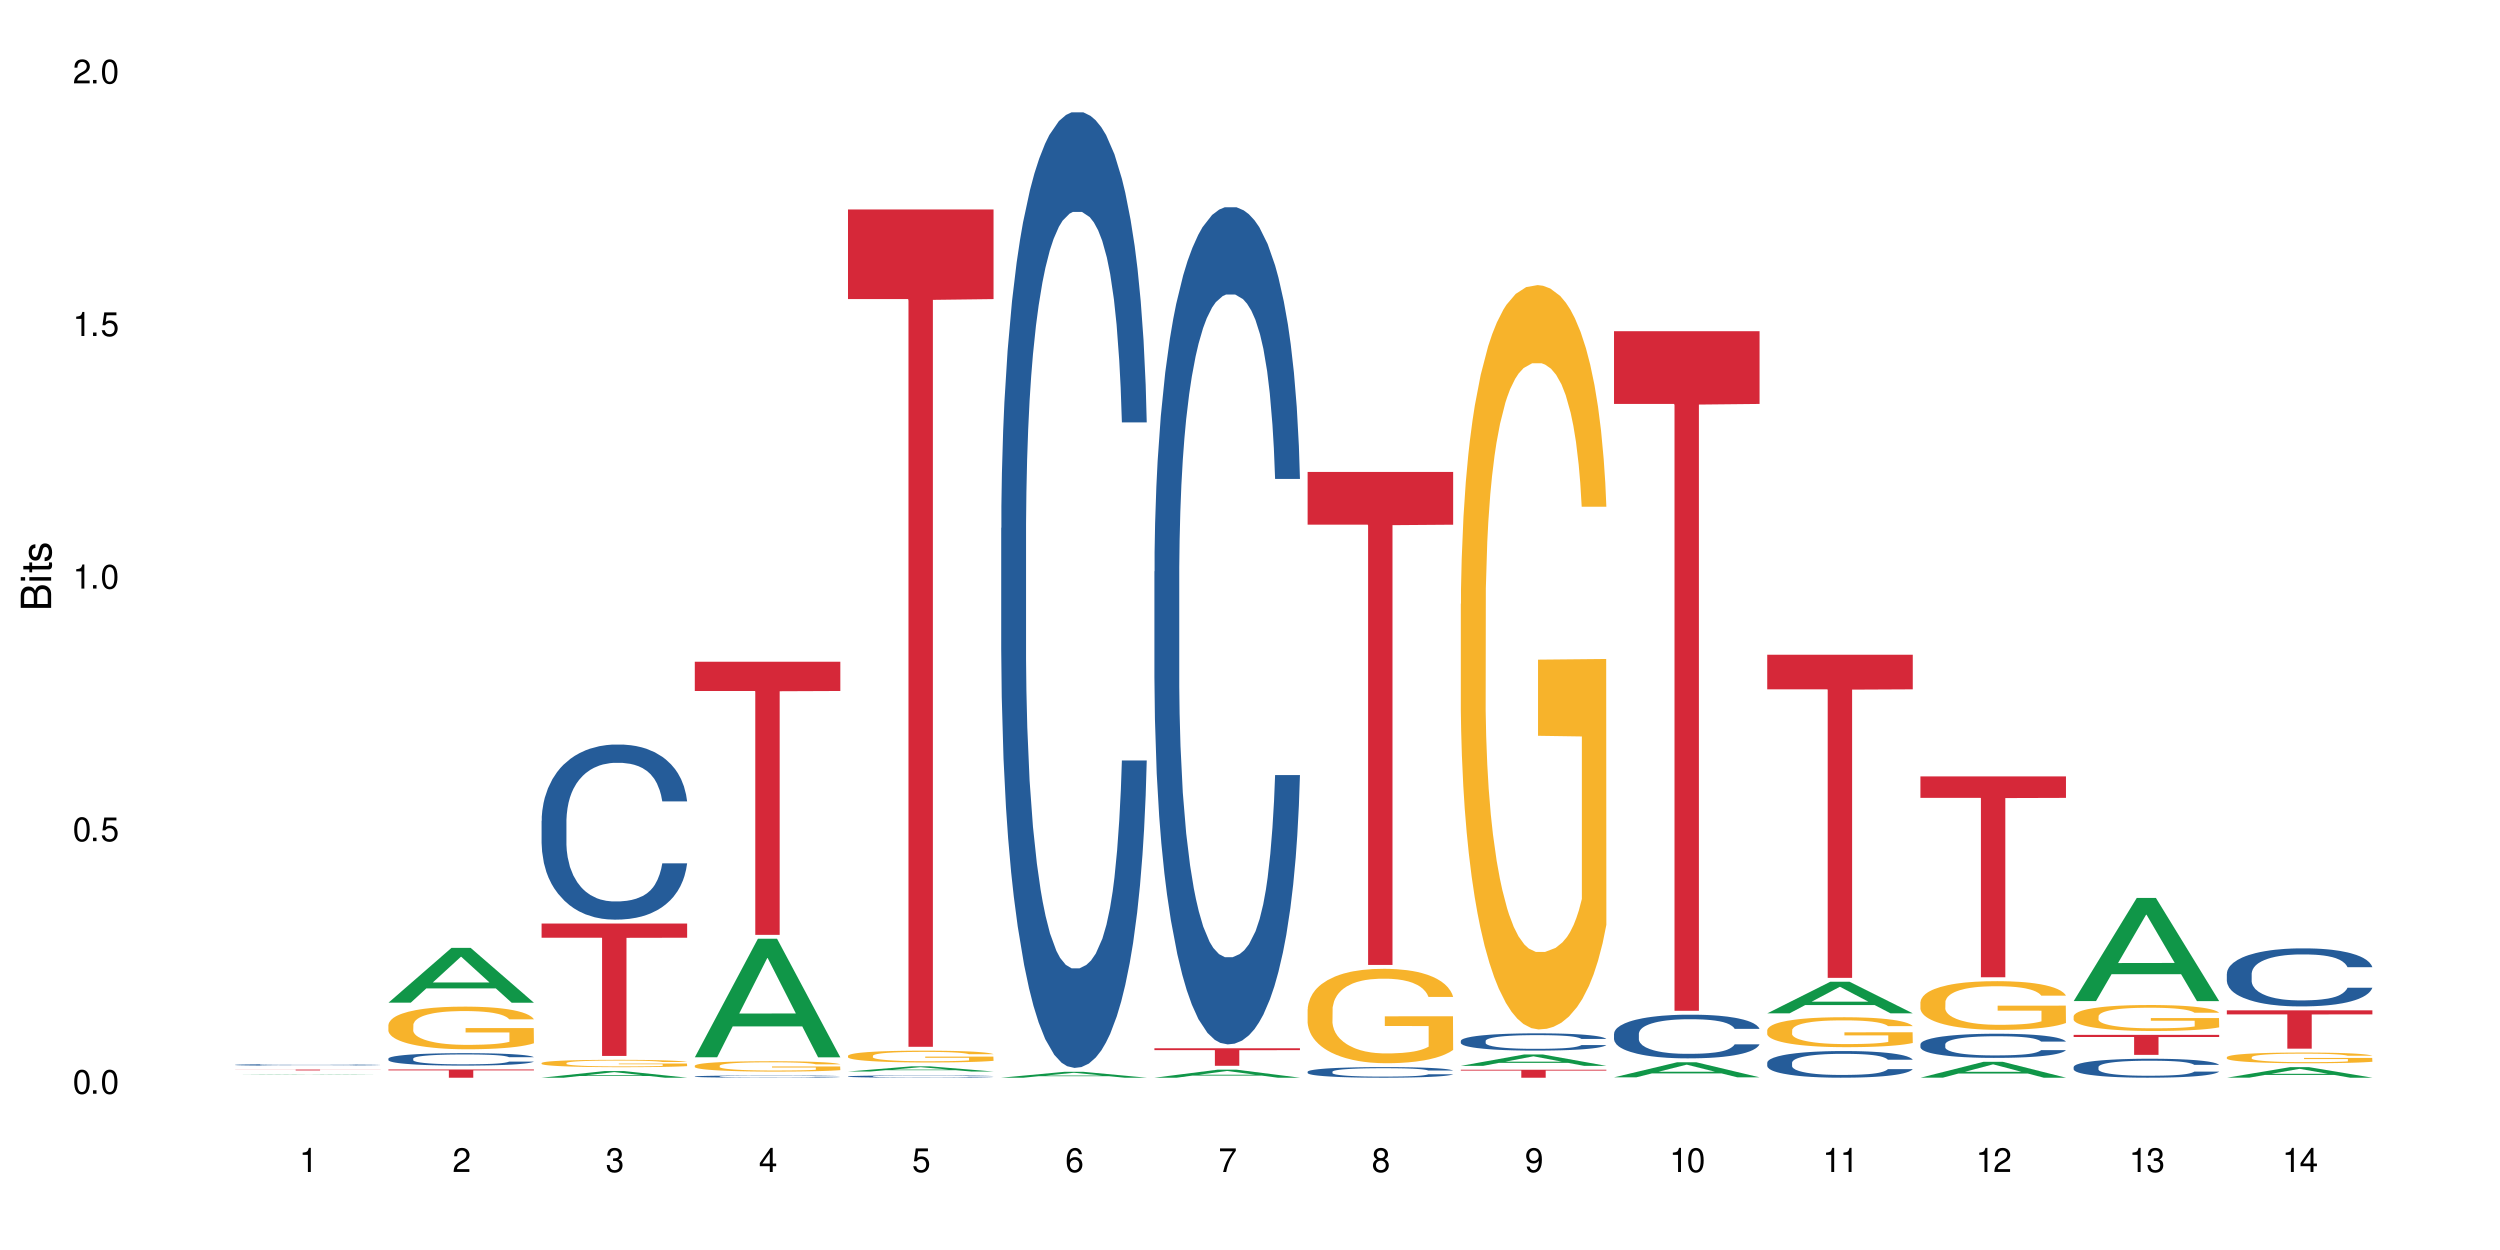 <?xml version="1.0" encoding="UTF-8"?>
<svg xmlns="http://www.w3.org/2000/svg" xmlns:xlink="http://www.w3.org/1999/xlink" width="720" height="360" viewBox="0 0 720 360">
<defs>
<g>
<g id="glyph-0-0">
</g>
<g id="glyph-0-1">
<path d="M 2.641 -6.938 C 2 -6.938 1.422 -6.656 1.078 -6.172 C 0.641 -5.562 0.406 -4.641 0.406 -3.359 C 0.406 -1.016 1.188 0.219 2.641 0.219 C 4.078 0.219 4.859 -1.016 4.859 -3.297 C 4.859 -4.641 4.656 -5.547 4.203 -6.172 C 3.844 -6.656 3.281 -6.938 2.641 -6.938 Z M 2.641 -6.188 C 3.547 -6.188 4 -5.25 4 -3.375 C 4 -1.406 3.562 -0.484 2.625 -0.484 C 1.734 -0.484 1.281 -1.438 1.281 -3.344 C 1.281 -5.25 1.734 -6.188 2.641 -6.188 Z M 2.641 -6.188 "/>
</g>
<g id="glyph-0-2">
<path d="M 1.828 -1 L 0.828 -1 L 0.828 0 L 1.828 0 Z M 1.828 -1 "/>
</g>
<g id="glyph-0-3">
<path d="M 4.562 -6.797 L 1.062 -6.797 L 0.547 -3.094 L 1.328 -3.094 C 1.719 -3.562 2.047 -3.734 2.578 -3.734 C 3.484 -3.734 4.062 -3.109 4.062 -2.094 C 4.062 -1.125 3.484 -0.531 2.578 -0.531 C 1.828 -0.531 1.375 -0.906 1.188 -1.672 L 0.328 -1.672 C 0.453 -1.109 0.547 -0.844 0.75 -0.594 C 1.125 -0.078 1.828 0.219 2.594 0.219 C 3.969 0.219 4.922 -0.781 4.922 -2.219 C 4.922 -3.562 4.031 -4.484 2.719 -4.484 C 2.25 -4.484 1.859 -4.359 1.469 -4.062 L 1.734 -5.969 L 4.562 -5.969 Z M 4.562 -6.797 "/>
</g>
<g id="glyph-0-4">
<path d="M 2.484 -4.938 L 2.484 0 L 3.328 0 L 3.328 -6.938 L 2.766 -6.938 C 2.469 -5.875 2.281 -5.734 0.984 -5.562 L 0.984 -4.938 Z M 2.484 -4.938 "/>
</g>
<g id="glyph-0-5">
<path d="M 4.859 -0.828 L 1.281 -0.828 C 1.359 -1.406 1.672 -1.781 2.5 -2.281 L 3.469 -2.828 C 4.406 -3.344 4.906 -4.062 4.906 -4.906 C 4.906 -5.484 4.672 -6.031 4.266 -6.406 C 3.859 -6.766 3.375 -6.938 2.719 -6.938 C 1.859 -6.938 1.219 -6.625 0.844 -6.031 C 0.609 -5.672 0.5 -5.234 0.484 -4.531 L 1.328 -4.531 C 1.359 -5.016 1.406 -5.281 1.531 -5.516 C 1.75 -5.938 2.188 -6.203 2.703 -6.203 C 3.469 -6.203 4.031 -5.641 4.031 -4.891 C 4.031 -4.344 3.719 -3.859 3.125 -3.516 L 2.234 -3 C 0.812 -2.172 0.406 -1.531 0.328 -0.016 L 4.859 -0.016 Z M 4.859 -0.828 "/>
</g>
<g id="glyph-0-6">
<path d="M 2.125 -3.188 L 2.578 -3.188 C 3.5 -3.188 3.984 -2.766 3.984 -1.922 C 3.984 -1.062 3.469 -0.531 2.594 -0.531 C 1.656 -0.531 1.203 -1 1.156 -2.016 L 0.312 -2.016 C 0.344 -1.453 0.438 -1.094 0.609 -0.781 C 0.953 -0.109 1.625 0.219 2.547 0.219 C 3.953 0.219 4.859 -0.625 4.859 -1.938 C 4.859 -2.828 4.516 -3.297 3.703 -3.594 C 4.344 -3.844 4.656 -4.328 4.656 -5.031 C 4.656 -6.219 3.875 -6.938 2.578 -6.938 C 1.203 -6.938 0.484 -6.172 0.453 -4.703 L 1.297 -4.703 C 1.312 -5.125 1.344 -5.359 1.453 -5.578 C 1.641 -5.969 2.062 -6.203 2.594 -6.203 C 3.344 -6.203 3.797 -5.75 3.797 -5 C 3.797 -4.516 3.609 -4.219 3.25 -4.047 C 3.016 -3.953 2.703 -3.922 2.125 -3.906 Z M 2.125 -3.188 "/>
</g>
<g id="glyph-0-7">
<path d="M 3.141 -1.672 L 3.141 0 L 3.984 0 L 3.984 -1.672 L 4.984 -1.672 L 4.984 -2.438 L 3.984 -2.438 L 3.984 -6.938 L 3.359 -6.938 L 0.266 -2.578 L 0.266 -1.672 Z M 3.141 -2.438 L 1 -2.438 L 3.141 -5.5 Z M 3.141 -2.438 "/>
</g>
<g id="glyph-0-8">
<path d="M 4.781 -5.125 C 4.609 -6.266 3.891 -6.938 2.844 -6.938 C 2.094 -6.938 1.422 -6.578 1.031 -5.953 C 0.594 -5.266 0.406 -4.422 0.406 -3.172 C 0.406 -2 0.578 -1.25 0.984 -0.641 C 1.359 -0.078 1.953 0.219 2.703 0.219 C 3.984 0.219 4.922 -0.75 4.922 -2.094 C 4.922 -3.375 4.062 -4.281 2.844 -4.281 C 2.172 -4.281 1.641 -4.031 1.281 -3.516 C 1.281 -5.234 1.828 -6.188 2.797 -6.188 C 3.391 -6.188 3.797 -5.797 3.938 -5.125 Z M 2.734 -3.531 C 3.547 -3.531 4.062 -2.953 4.062 -2.031 C 4.062 -1.156 3.484 -0.531 2.703 -0.531 C 1.922 -0.531 1.328 -1.188 1.328 -2.078 C 1.328 -2.938 1.906 -3.531 2.734 -3.531 Z M 2.734 -3.531 "/>
</g>
<g id="glyph-0-9">
<path d="M 4.984 -6.797 L 0.438 -6.797 L 0.438 -5.969 L 4.109 -5.969 C 2.5 -3.656 1.828 -2.234 1.328 0 L 2.219 0 C 2.594 -2.172 3.453 -4.047 4.984 -6.094 Z M 4.984 -6.797 "/>
</g>
<g id="glyph-0-10">
<path d="M 3.75 -3.656 C 4.469 -4.094 4.688 -4.438 4.688 -5.078 C 4.688 -6.172 3.844 -6.938 2.641 -6.938 C 1.438 -6.938 0.594 -6.172 0.594 -5.094 C 0.594 -4.438 0.812 -4.094 1.516 -3.656 C 0.734 -3.266 0.359 -2.703 0.359 -1.922 C 0.359 -0.656 1.281 0.219 2.641 0.219 C 3.984 0.219 4.922 -0.656 4.922 -1.922 C 4.922 -2.703 4.531 -3.266 3.75 -3.656 Z M 2.641 -6.188 C 3.359 -6.188 3.812 -5.75 3.812 -5.062 C 3.812 -4.406 3.344 -3.984 2.641 -3.984 C 1.922 -3.984 1.453 -4.406 1.453 -5.078 C 1.453 -5.75 1.922 -6.188 2.641 -6.188 Z M 2.641 -3.266 C 3.484 -3.266 4.062 -2.719 4.062 -1.906 C 4.062 -1.078 3.484 -0.531 2.625 -0.531 C 1.797 -0.531 1.219 -1.094 1.219 -1.906 C 1.219 -2.719 1.781 -3.266 2.641 -3.266 Z M 2.641 -3.266 "/>
</g>
<g id="glyph-0-11">
<path d="M 0.516 -1.578 C 0.672 -0.453 1.406 0.219 2.438 0.219 C 3.188 0.219 3.859 -0.141 4.266 -0.766 C 4.688 -1.453 4.891 -2.297 4.891 -3.547 C 4.891 -4.719 4.703 -5.453 4.312 -6.078 C 3.938 -6.641 3.344 -6.938 2.594 -6.938 C 1.297 -6.938 0.359 -5.969 0.359 -4.625 C 0.359 -3.344 1.234 -2.453 2.453 -2.453 C 3.094 -2.453 3.578 -2.672 4.016 -3.203 C 4 -1.484 3.469 -0.531 2.5 -0.531 C 1.906 -0.531 1.484 -0.906 1.359 -1.578 Z M 2.578 -6.203 C 3.375 -6.203 3.969 -5.531 3.969 -4.641 C 3.969 -3.797 3.391 -3.188 2.547 -3.188 C 1.734 -3.188 1.234 -3.766 1.234 -4.688 C 1.234 -5.562 1.797 -6.203 2.578 -6.203 Z M 2.578 -6.203 "/>
</g>
<g id="glyph-1-0">
</g>
<g id="glyph-1-1">
<path d="M 0 -0.953 L 0 -4.891 C 0 -5.719 -0.234 -6.344 -0.734 -6.797 C -1.188 -7.234 -1.812 -7.469 -2.5 -7.469 C -3.547 -7.469 -4.188 -7 -4.625 -5.875 C -4.984 -6.688 -5.625 -7.094 -6.531 -7.094 C -7.172 -7.094 -7.734 -6.859 -8.141 -6.391 C -8.562 -5.922 -8.75 -5.344 -8.75 -4.5 L -8.75 -0.953 Z M -4.984 -2.062 L -7.766 -2.062 L -7.766 -4.219 C -7.766 -4.844 -7.688 -5.203 -7.453 -5.5 C -7.219 -5.812 -6.859 -5.969 -6.375 -5.969 C -5.891 -5.969 -5.531 -5.812 -5.297 -5.5 C -5.062 -5.203 -4.984 -4.844 -4.984 -4.219 Z M -0.984 -2.062 L -4 -2.062 L -4 -4.781 C -4 -5.766 -3.438 -6.359 -2.484 -6.359 C -1.547 -6.359 -0.984 -5.766 -0.984 -4.781 Z M -0.984 -2.062 "/>
</g>
<g id="glyph-1-2">
<path d="M -6.281 -1.797 L -6.281 -0.797 L 0 -0.797 L 0 -1.797 Z M -8.75 -1.797 L -8.75 -0.797 L -7.484 -0.797 L -7.484 -1.797 Z M -8.75 -1.797 "/>
</g>
<g id="glyph-1-3">
<path d="M -6.281 -3.047 L -6.281 -2.016 L -8.016 -2.016 L -8.016 -1.016 L -6.281 -1.016 L -6.281 -0.172 L -5.469 -0.172 L -5.469 -1.016 L -0.719 -1.016 C -0.078 -1.016 0.281 -1.453 0.281 -2.234 C 0.281 -2.5 0.25 -2.719 0.188 -3.047 L -0.641 -3.047 C -0.609 -2.906 -0.594 -2.766 -0.594 -2.562 C -0.594 -2.141 -0.719 -2.016 -1.156 -2.016 L -5.469 -2.016 L -5.469 -3.047 Z M -6.281 -3.047 "/>
</g>
<g id="glyph-1-4">
<path d="M -4.531 -5.25 C -5.766 -5.25 -6.469 -4.422 -6.469 -2.969 C -6.469 -1.516 -5.719 -0.562 -4.547 -0.562 C -3.562 -0.562 -3.094 -1.062 -2.734 -2.562 L -2.516 -3.484 C -2.344 -4.188 -2.094 -4.469 -1.641 -4.469 C -1.047 -4.469 -0.641 -3.875 -0.641 -3 C -0.641 -2.453 -0.797 -2 -1.062 -1.75 C -1.25 -1.594 -1.422 -1.531 -1.875 -1.469 L -1.875 -0.406 C -0.422 -0.453 0.281 -1.266 0.281 -2.922 C 0.281 -4.5 -0.5 -5.516 -1.719 -5.516 C -2.656 -5.516 -3.172 -4.984 -3.469 -3.734 L -3.703 -2.766 C -3.891 -1.953 -4.156 -1.609 -4.594 -1.609 C -5.188 -1.609 -5.547 -2.125 -5.547 -2.938 C -5.547 -3.75 -5.203 -4.172 -4.531 -4.203 Z M -4.531 -5.25 "/>
</g>
</g>
</defs>
<rect x="-72" y="-36" width="864" height="432" fill="rgb(100%, 100%, 100%)" fill-opacity="1"/>
<path fill-rule="nonzero" fill="rgb(6.275%, 58.824%, 28.235%)" fill-opacity="1" d="M 67.73 309.551 L 67.777 309.551 L 85.914 309.402 L 91.422 309.402 L 109.648 309.551 L 103.242 309.551 L 98.676 309.512 L 78.656 309.512 L 74.18 309.551 L 67.73 309.551 L 80.582 309.496 L 96.84 309.496 L 88.734 309.426 L 88.645 309.426 L 88.555 309.43 L 80.539 309.496 L 80.582 309.496 Z M 67.73 309.551 "/>
<path fill-rule="nonzero" fill="rgb(14.51%, 36.078%, 60%)" fill-opacity="1" d="M 67.73 306.672 L 67.781 306.672 L 67.781 306.664 L 67.934 306.648 L 68.293 306.629 L 68.652 306.617 L 69.57 306.594 L 70.848 306.57 L 72.18 306.555 L 73.148 306.543 L 74.02 306.535 L 76.012 306.52 L 77.289 306.512 L 78.672 306.508 L 80.355 306.5 L 81.582 306.496 L 84.344 306.488 L 86.391 306.484 L 91.398 306.484 L 93.441 306.488 L 94.926 306.488 L 96.562 306.492 L 97.941 306.496 L 100.344 306.504 L 102.492 306.516 L 103.461 306.52 L 104.996 306.535 L 106.172 306.547 L 106.988 306.555 L 107.91 306.57 L 108.727 306.59 L 109.34 306.609 L 109.648 306.625 L 102.492 306.625 L 102.133 306.609 L 101.723 306.598 L 100.957 306.582 L 100.191 306.57 L 99.117 306.559 L 98.145 306.551 L 96.816 306.543 L 95.641 306.539 L 94.414 306.535 L 93.238 306.531 L 87.41 306.531 L 85.418 306.535 L 84.344 306.535 L 82.812 306.543 L 81.738 306.547 L 80.461 306.555 L 79.59 306.562 L 78.516 306.574 L 77.75 306.582 L 76.883 306.594 L 76.371 306.605 L 75.91 306.617 L 75.5 306.629 L 75.195 306.641 L 74.988 306.656 L 74.887 306.672 L 74.887 306.73 L 74.988 306.746 L 75.246 306.762 L 75.91 306.789 L 76.883 306.809 L 78.004 306.824 L 79.078 306.836 L 79.691 306.844 L 80.512 306.848 L 81.789 306.855 L 83.629 306.863 L 84.703 306.867 L 86.34 306.871 L 92.27 306.871 L 93.598 306.867 L 94.977 306.867 L 96.867 306.859 L 98.043 306.852 L 99.066 306.844 L 99.832 306.836 L 100.344 306.832 L 101.109 306.82 L 101.723 306.805 L 102.184 306.793 L 102.492 306.777 L 109.648 306.777 L 109.34 306.793 L 108.883 306.809 L 108.422 306.82 L 107.707 306.836 L 106.887 306.848 L 105.711 306.859 L 104.742 306.871 L 103.461 306.879 L 102.285 306.887 L 101.008 306.895 L 99.117 306.902 L 97.891 306.906 L 96.562 306.91 L 94.977 306.914 L 92.984 306.914 L 90.836 306.918 L 86.695 306.918 L 85.109 306.914 L 83.016 306.91 L 80.41 306.902 L 78.516 306.898 L 77.035 306.891 L 75.758 306.883 L 74.324 306.871 L 72.484 306.852 L 71.359 306.84 L 70.594 306.828 L 69.723 306.812 L 69.109 306.801 L 68.395 306.777 L 67.883 306.75 L 67.73 306.727 Z M 67.73 306.672 "/>
<path fill-rule="nonzero" fill="rgb(83.922%, 15.686%, 22.353%)" fill-opacity="1" d="M 67.73 308.035 L 109.648 308.035 L 109.648 308.062 L 92.18 308.062 L 92.18 308.285 L 85.148 308.285 L 85.148 308.062 L 67.73 308.062 Z M 67.73 308.035 "/>
<path fill-rule="nonzero" fill="rgb(6.275%, 58.824%, 28.235%)" fill-opacity="1" d="M 111.855 288.773 L 111.898 288.762 L 130.035 272.984 L 135.543 272.984 L 153.77 288.789 L 147.367 288.789 L 142.801 284.664 L 122.781 284.664 L 118.301 288.773 L 111.855 288.773 L 124.707 282.957 L 140.961 282.941 L 132.855 275.566 L 132.766 275.551 L 132.68 275.598 L 124.66 282.941 L 124.707 282.957 Z M 111.855 288.773 "/>
<path fill-rule="nonzero" fill="rgb(14.51%, 36.078%, 60%)" fill-opacity="1" d="M 111.855 304.871 L 111.906 304.867 L 111.906 304.789 L 112.059 304.664 L 112.418 304.508 L 112.773 304.398 L 113.695 304.203 L 114.973 304.02 L 116.301 303.875 L 117.273 303.789 L 118.141 303.723 L 120.137 303.602 L 121.414 303.539 L 122.793 303.484 L 124.48 303.43 L 125.707 303.395 L 128.469 303.344 L 130.512 303.32 L 132.098 303.309 L 135.523 303.309 L 137.566 303.324 L 139.047 303.34 L 140.684 303.367 L 142.066 303.395 L 144.469 303.469 L 146.613 303.559 L 147.586 303.613 L 149.117 303.715 L 150.293 303.812 L 151.113 303.898 L 152.031 304.02 L 152.852 304.164 L 153.465 304.332 L 153.77 304.473 L 146.613 304.473 L 146.258 304.344 L 145.848 304.242 L 145.082 304.105 L 144.312 304.012 L 143.242 303.918 L 142.27 303.855 L 140.941 303.793 L 139.766 303.754 L 138.539 303.723 L 137.363 303.703 L 135.113 303.684 L 132.504 303.684 L 131.535 303.691 L 129.539 303.715 L 128.469 303.738 L 126.934 303.785 L 125.859 303.828 L 124.582 303.895 L 123.715 303.949 L 122.641 304.035 L 121.875 304.109 L 121.004 304.219 L 120.492 304.301 L 120.031 304.391 L 119.625 304.5 L 119.316 304.613 L 119.113 304.734 L 119.012 304.855 L 119.012 305.363 L 119.113 305.48 L 119.367 305.617 L 120.031 305.816 L 121.004 305.992 L 122.129 306.129 L 123.203 306.227 L 123.816 306.273 L 124.633 306.324 L 125.91 306.391 L 127.75 306.457 L 128.824 306.484 L 130.461 306.508 L 132.148 306.523 L 134.398 306.523 L 136.391 306.508 L 137.719 306.492 L 139.102 306.465 L 140.992 306.41 L 142.168 306.359 L 143.188 306.297 L 143.957 306.234 L 144.469 306.18 L 145.234 306.078 L 145.848 305.969 L 146.309 305.855 L 146.613 305.742 L 153.77 305.742 L 153.465 305.875 L 153.004 306 L 152.543 306.098 L 151.828 306.211 L 151.012 306.312 L 149.836 306.426 L 148.863 306.504 L 147.586 306.586 L 146.41 306.648 L 145.133 306.703 L 143.242 306.77 L 142.012 306.801 L 140.684 306.832 L 139.102 306.855 L 137.105 306.879 L 134.961 306.895 L 132.965 306.895 L 130.82 306.891 L 129.234 306.875 L 127.137 306.848 L 124.531 306.789 L 122.641 306.727 L 121.156 306.664 L 119.879 306.598 L 118.449 306.508 L 116.609 306.363 L 115.484 306.254 L 114.715 306.16 L 113.848 306.035 L 113.234 305.918 L 112.52 305.734 L 112.008 305.504 L 111.855 305.324 Z M 111.855 304.871 "/>
<path fill-rule="nonzero" fill="rgb(96.863%, 70.196%, 16.863%)" fill-opacity="1" d="M 111.855 295.168 L 111.906 295.156 L 111.906 294.934 L 112.109 294.43 L 112.621 293.734 L 113.285 293.16 L 114 292.711 L 114.461 292.477 L 115.227 292.141 L 115.891 291.895 L 117.578 291.387 L 119.727 290.918 L 120.902 290.715 L 122.23 290.523 L 124.121 290.309 L 124.992 290.23 L 127.648 290.051 L 130.664 289.941 L 133.988 289.906 L 135.523 289.918 L 137.617 289.961 L 140.48 290.086 L 142.117 290.199 L 143.395 290.309 L 144.723 290.457 L 146.359 290.68 L 147.891 290.949 L 149.117 291.219 L 150.348 291.555 L 151.367 291.914 L 152.238 292.309 L 153.004 292.777 L 153.465 293.172 L 153.77 293.566 L 146.664 293.566 L 146.258 293.172 L 145.797 292.867 L 145.031 292.5 L 144.262 292.23 L 143.496 292.016 L 142.066 291.723 L 140.84 291.543 L 139.305 291.387 L 137.82 291.285 L 136.137 291.219 L 135.113 291.195 L 132.402 291.195 L 129.949 291.277 L 128.52 291.363 L 127.496 291.453 L 126.066 291.625 L 125.195 291.758 L 124.684 291.848 L 123.152 292.195 L 122.129 292.508 L 121.566 292.723 L 120.852 293.059 L 120.34 293.363 L 119.777 293.812 L 119.469 294.148 L 119.062 294.91 L 119.012 296.93 L 119.164 297.355 L 119.469 297.816 L 119.879 298.223 L 120.492 298.648 L 121.105 298.973 L 122.18 299.41 L 123.102 299.703 L 123.816 299.895 L 125.195 300.195 L 125.758 300.297 L 127.086 300.5 L 128.469 300.656 L 130.152 300.789 L 131.434 300.859 L 133.477 300.914 L 136.082 300.914 L 139.152 300.848 L 141.094 300.758 L 142.422 300.668 L 143.293 300.59 L 144.363 300.465 L 145.133 300.352 L 145.848 300.23 L 146.715 300.039 L 146.715 297.355 L 134.09 297.348 L 134.09 296.09 L 153.719 296.078 L 153.77 300.465 L 152.699 300.77 L 151.367 301.059 L 150.09 301.285 L 148.762 301.477 L 146.871 301.688 L 145.336 301.824 L 142.984 301.98 L 140.84 302.082 L 138.59 302.148 L 136.594 302.184 L 134.242 302.195 L 132.148 302.172 L 129.898 302.105 L 128.109 302.016 L 126.473 301.902 L 124.84 301.754 L 122.793 301.52 L 121.465 301.328 L 120.082 301.094 L 118.703 300.812 L 117.477 300.512 L 116.66 300.273 L 115.84 300.004 L 114.973 299.668 L 114.152 299.289 L 113.539 298.938 L 112.98 298.547 L 112.57 298.176 L 112.16 297.672 L 111.957 297.266 L 111.855 296.918 Z M 111.855 295.168 "/>
<path fill-rule="nonzero" fill="rgb(83.922%, 15.686%, 22.353%)" fill-opacity="1" d="M 111.855 308.012 L 153.77 308.012 L 153.77 308.266 L 136.301 308.27 L 136.301 310.379 L 129.273 310.379 L 129.273 308.27 L 129.172 308.266 L 111.855 308.266 Z M 111.855 308.012 "/>
<path fill-rule="nonzero" fill="rgb(6.275%, 58.824%, 28.235%)" fill-opacity="1" d="M 155.977 310.379 L 156.023 310.375 L 174.16 308.465 L 179.668 308.465 L 197.895 310.379 L 191.488 310.379 L 186.922 309.879 L 166.902 309.879 L 162.426 310.379 L 155.977 310.379 L 168.828 309.672 L 185.086 309.672 L 176.98 308.777 L 176.891 308.777 L 176.801 308.781 L 168.785 309.672 L 168.828 309.672 Z M 155.977 310.379 "/>
<path fill-rule="nonzero" fill="rgb(14.51%, 36.078%, 60%)" fill-opacity="1" d="M 155.977 236.383 L 156.027 236.34 L 156.027 235.234 L 156.18 233.48 L 156.539 231.27 L 156.898 229.75 L 157.816 227.031 L 159.094 224.402 L 160.426 222.375 L 161.395 221.18 L 162.266 220.258 L 164.258 218.551 L 165.535 217.676 L 166.918 216.891 L 168.602 216.109 L 169.828 215.648 L 172.59 214.91 L 174.637 214.59 L 176.219 214.449 L 179.645 214.449 L 181.688 214.633 L 183.172 214.863 L 184.809 215.234 L 186.188 215.648 L 188.59 216.66 L 190.738 217.953 L 191.707 218.691 L 193.242 220.117 L 194.418 221.5 L 195.234 222.699 L 196.156 224.402 L 196.973 226.477 L 197.586 228.828 L 197.895 230.809 L 190.738 230.809 L 190.379 228.965 L 189.969 227.535 L 189.203 225.648 L 188.438 224.312 L 187.363 222.977 L 186.391 222.098 L 185.062 221.223 L 183.887 220.672 L 182.66 220.258 L 181.484 219.98 L 179.234 219.703 L 176.629 219.703 L 175.656 219.797 L 173.664 220.164 L 172.59 220.488 L 171.059 221.133 L 169.984 221.73 L 168.707 222.652 L 167.836 223.438 L 166.762 224.633 L 165.996 225.695 L 165.129 227.215 L 164.617 228.367 L 164.156 229.656 L 163.746 231.176 L 163.441 232.789 L 163.234 234.496 L 163.133 236.152 L 163.133 243.297 L 163.234 244.957 L 163.492 246.891 L 164.156 249.703 L 165.129 252.145 L 166.25 254.078 L 167.324 255.461 L 167.938 256.105 L 168.758 256.844 L 170.035 257.766 L 171.875 258.688 L 172.949 259.055 L 174.582 259.426 L 176.27 259.609 L 178.52 259.609 L 180.512 259.426 L 181.844 259.195 L 183.223 258.824 L 185.113 258.043 L 186.289 257.305 L 187.312 256.43 L 188.078 255.555 L 188.59 254.816 L 189.355 253.387 L 189.969 251.82 L 190.43 250.207 L 190.738 248.641 L 197.895 248.641 L 197.586 250.484 L 197.129 252.281 L 196.668 253.617 L 195.953 255.23 L 195.133 256.66 L 193.957 258.273 L 192.988 259.332 L 191.707 260.484 L 190.531 261.359 L 189.254 262.145 L 187.363 263.066 L 186.137 263.527 L 184.809 263.941 L 183.223 264.309 L 181.23 264.633 L 179.082 264.816 L 177.09 264.863 L 174.941 264.77 L 173.355 264.586 L 171.262 264.172 L 168.652 263.34 L 166.762 262.465 L 165.281 261.59 L 164.004 260.668 L 162.57 259.426 L 160.73 257.398 L 159.605 255.832 L 158.84 254.539 L 157.969 252.742 L 157.355 251.129 L 156.641 248.551 L 156.129 245.277 L 155.977 242.742 Z M 155.977 236.383 "/>
<path fill-rule="nonzero" fill="rgb(96.863%, 70.196%, 16.863%)" fill-opacity="1" d="M 155.977 306.137 L 156.027 306.133 L 156.027 306.098 L 156.234 306.008 L 156.742 305.891 L 157.41 305.789 L 158.125 305.711 L 158.582 305.672 L 159.352 305.613 L 160.016 305.57 L 161.703 305.484 L 163.848 305.402 L 165.023 305.367 L 166.355 305.336 L 168.246 305.297 L 169.113 305.285 L 171.773 305.254 L 174.789 305.234 L 178.109 305.23 L 179.645 305.23 L 181.742 305.238 L 184.602 305.258 L 186.238 305.277 L 187.516 305.297 L 188.848 305.324 L 190.48 305.363 L 192.016 305.41 L 193.242 305.457 L 194.469 305.512 L 195.492 305.574 L 196.359 305.645 L 197.129 305.723 L 197.586 305.793 L 197.895 305.859 L 190.789 305.859 L 190.379 305.793 L 189.918 305.738 L 189.152 305.676 L 188.387 305.629 L 187.617 305.594 L 186.188 305.543 L 184.961 305.512 L 183.426 305.484 L 181.945 305.465 L 180.258 305.457 L 179.234 305.453 L 176.527 305.453 L 174.074 305.465 L 172.641 305.48 L 171.617 305.496 L 170.188 305.523 L 169.32 305.547 L 168.809 305.562 L 167.273 305.625 L 166.25 305.68 L 165.688 305.715 L 164.973 305.773 L 164.461 305.824 L 163.898 305.902 L 163.594 305.961 L 163.184 306.094 L 163.133 306.441 L 163.285 306.516 L 163.594 306.594 L 164.004 306.664 L 164.617 306.738 L 165.23 306.793 L 166.305 306.867 L 167.223 306.918 L 167.938 306.953 L 169.32 307.004 L 169.883 307.02 L 171.211 307.055 L 172.59 307.082 L 174.277 307.105 L 175.555 307.117 L 177.602 307.129 L 180.207 307.129 L 183.273 307.117 L 185.215 307.102 L 186.547 307.086 L 187.414 307.07 L 188.488 307.051 L 189.254 307.031 L 189.969 307.012 L 190.84 306.977 L 190.84 306.516 L 178.215 306.512 L 178.215 306.297 L 197.844 306.293 L 197.895 307.051 L 196.82 307.102 L 195.492 307.152 L 194.215 307.191 L 192.883 307.227 L 190.992 307.262 L 189.461 307.285 L 187.109 307.312 L 184.961 307.328 L 182.711 307.34 L 180.719 307.348 L 178.367 307.348 L 176.27 307.344 L 174.023 307.332 L 172.234 307.316 L 170.598 307.297 L 168.961 307.273 L 166.918 307.234 L 165.586 307.199 L 164.207 307.16 L 162.828 307.109 L 161.602 307.059 L 160.781 307.02 L 159.965 306.973 L 159.094 306.914 L 158.277 306.848 L 157.664 306.789 L 157.102 306.719 L 156.691 306.656 L 156.285 306.57 L 156.078 306.5 L 155.977 306.438 Z M 155.977 306.137 "/>
<path fill-rule="nonzero" fill="rgb(83.922%, 15.686%, 22.353%)" fill-opacity="1" d="M 155.977 265.98 L 197.895 265.98 L 197.895 270.062 L 180.426 270.098 L 180.426 304.113 L 173.395 304.113 L 173.395 270.133 L 173.293 270.062 L 155.977 270.062 Z M 155.977 265.98 "/>
<path fill-rule="nonzero" fill="rgb(6.275%, 58.824%, 28.235%)" fill-opacity="1" d="M 200.102 304.484 L 200.145 304.449 L 218.281 270.352 L 223.789 270.352 L 242.016 304.516 L 235.613 304.516 L 231.047 295.598 L 211.027 295.598 L 206.547 304.484 L 200.102 304.484 L 212.953 291.906 L 229.207 291.875 L 221.102 275.934 L 221.012 275.902 L 220.926 275.996 L 212.906 291.875 L 212.953 291.906 Z M 200.102 304.484 "/>
<path fill-rule="nonzero" fill="rgb(14.51%, 36.078%, 60%)" fill-opacity="1" d="M 200.102 310.016 L 200.152 310.016 L 200.152 310 L 200.305 309.98 L 200.664 309.953 L 201.02 309.934 L 201.941 309.898 L 203.219 309.863 L 204.547 309.84 L 205.52 309.824 L 206.387 309.812 L 208.383 309.789 L 209.66 309.777 L 211.039 309.77 L 212.727 309.758 L 213.953 309.754 L 216.715 309.742 L 218.758 309.738 L 225.812 309.738 L 227.293 309.742 L 228.93 309.746 L 230.312 309.754 L 232.715 309.766 L 234.859 309.781 L 235.832 309.789 L 237.363 309.809 L 238.539 309.828 L 239.359 309.844 L 240.277 309.863 L 241.098 309.891 L 241.711 309.922 L 242.016 309.945 L 234.859 309.945 L 234.504 309.922 L 234.094 309.902 L 233.328 309.879 L 232.559 309.863 L 231.488 309.844 L 230.516 309.836 L 229.188 309.824 L 228.012 309.816 L 226.785 309.812 L 225.609 309.809 L 223.359 309.805 L 219.781 309.805 L 217.785 309.809 L 216.715 309.812 L 215.18 309.82 L 214.105 309.828 L 212.828 309.84 L 211.961 309.852 L 210.887 309.867 L 210.117 309.879 L 209.25 309.898 L 208.738 309.914 L 208.277 309.93 L 207.871 309.949 L 207.562 309.973 L 207.359 309.992 L 207.258 310.012 L 207.258 310.105 L 207.359 310.125 L 207.613 310.152 L 208.277 310.188 L 209.25 310.219 L 210.375 310.242 L 211.449 310.262 L 212.062 310.27 L 212.879 310.277 L 214.156 310.289 L 215.996 310.301 L 217.07 310.305 L 218.707 310.309 L 220.395 310.312 L 222.645 310.312 L 224.637 310.309 L 225.965 310.309 L 227.348 310.305 L 229.238 310.293 L 230.414 310.285 L 231.434 310.273 L 232.203 310.262 L 232.715 310.25 L 233.48 310.234 L 234.094 310.215 L 234.555 310.191 L 234.859 310.172 L 242.016 310.172 L 241.711 310.195 L 241.25 310.219 L 240.789 310.238 L 240.074 310.258 L 239.258 310.273 L 238.082 310.297 L 237.109 310.309 L 235.832 310.324 L 234.656 310.336 L 233.379 310.344 L 231.488 310.355 L 230.258 310.363 L 228.93 310.367 L 227.348 310.371 L 225.352 310.375 L 223.207 310.379 L 219.066 310.379 L 217.48 310.375 L 215.383 310.371 L 212.777 310.359 L 210.887 310.348 L 209.402 310.34 L 208.125 310.328 L 206.695 310.309 L 204.855 310.285 L 203.73 310.266 L 202.961 310.25 L 202.094 310.227 L 201.48 310.203 L 200.766 310.172 L 200.254 310.129 L 200.102 310.098 Z M 200.102 310.016 "/>
<path fill-rule="nonzero" fill="rgb(96.863%, 70.196%, 16.863%)" fill-opacity="1" d="M 200.102 306.91 L 200.152 306.91 L 200.152 306.855 L 200.355 306.73 L 200.867 306.562 L 201.531 306.422 L 202.246 306.312 L 202.707 306.258 L 203.473 306.176 L 204.137 306.113 L 205.824 305.992 L 207.973 305.879 L 209.148 305.828 L 210.477 305.781 L 212.367 305.73 L 213.238 305.711 L 215.895 305.668 L 218.91 305.641 L 222.234 305.633 L 223.77 305.633 L 225.863 305.645 L 228.727 305.676 L 230.363 305.703 L 231.641 305.73 L 232.969 305.766 L 234.605 305.82 L 236.137 305.887 L 237.363 305.949 L 238.594 306.031 L 239.613 306.121 L 240.484 306.215 L 241.25 306.332 L 241.711 306.426 L 242.016 306.52 L 234.91 306.52 L 234.504 306.426 L 234.043 306.352 L 233.277 306.262 L 232.508 306.195 L 231.742 306.145 L 230.312 306.074 L 229.082 306.031 L 227.551 305.992 L 226.066 305.969 L 224.383 305.949 L 223.359 305.945 L 220.648 305.945 L 218.195 305.965 L 216.766 305.984 L 215.742 306.008 L 214.312 306.051 L 213.441 306.082 L 212.93 306.105 L 211.398 306.188 L 210.375 306.266 L 209.812 306.316 L 209.098 306.398 L 208.586 306.473 L 208.023 306.582 L 207.715 306.664 L 207.309 306.848 L 207.258 307.34 L 207.41 307.445 L 207.715 307.555 L 208.125 307.652 L 208.738 307.758 L 209.352 307.836 L 210.426 307.941 L 211.348 308.016 L 212.062 308.062 L 213.441 308.133 L 214.004 308.16 L 215.332 308.207 L 216.715 308.246 L 218.398 308.277 L 219.68 308.297 L 221.723 308.309 L 224.328 308.309 L 227.398 308.293 L 229.34 308.27 L 230.668 308.25 L 231.539 308.23 L 232.609 308.199 L 233.379 308.172 L 234.094 308.141 L 234.961 308.098 L 234.961 307.445 L 222.336 307.441 L 222.336 307.137 L 241.965 307.133 L 242.016 308.199 L 240.941 308.273 L 239.613 308.344 L 238.336 308.398 L 237.008 308.445 L 235.117 308.496 L 233.582 308.531 L 231.23 308.57 L 229.082 308.594 L 226.836 308.609 L 224.84 308.617 L 222.488 308.621 L 220.395 308.613 L 218.145 308.598 L 216.355 308.578 L 214.719 308.551 L 213.082 308.516 L 211.039 308.457 L 209.711 308.41 L 208.328 308.352 L 206.949 308.285 L 205.723 308.211 L 204.906 308.152 L 204.086 308.09 L 203.219 308.008 L 202.398 307.914 L 201.785 307.828 L 201.223 307.734 L 200.816 307.645 L 200.406 307.52 L 200.203 307.422 L 200.102 307.336 Z M 200.102 306.91 "/>
<path fill-rule="nonzero" fill="rgb(83.922%, 15.686%, 22.353%)" fill-opacity="1" d="M 200.102 190.586 L 242.016 190.586 L 242.016 199.004 L 224.547 199.078 L 224.547 269.234 L 217.52 269.234 L 217.52 199.152 L 217.418 199.004 L 200.102 199.004 Z M 200.102 190.586 "/>
<path fill-rule="nonzero" fill="rgb(6.275%, 58.824%, 28.235%)" fill-opacity="1" d="M 244.223 308.598 L 244.27 308.594 L 262.406 307.113 L 267.914 307.113 L 286.141 308.598 L 279.734 308.598 L 275.168 308.211 L 255.148 308.211 L 250.672 308.598 L 244.223 308.598 L 257.074 308.051 L 273.332 308.047 L 265.227 307.355 L 265.137 307.352 L 265.047 307.355 L 257.031 308.047 L 257.074 308.051 Z M 244.223 308.598 "/>
<path fill-rule="nonzero" fill="rgb(14.51%, 36.078%, 60%)" fill-opacity="1" d="M 244.223 310.004 L 244.273 310.004 L 244.273 309.988 L 244.426 309.965 L 244.785 309.938 L 245.145 309.918 L 246.062 309.879 L 247.34 309.848 L 248.672 309.82 L 249.641 309.805 L 250.512 309.793 L 252.504 309.77 L 253.781 309.758 L 255.164 309.746 L 256.848 309.738 L 258.074 309.73 L 260.836 309.723 L 262.883 309.715 L 267.891 309.715 L 269.934 309.719 L 271.418 309.719 L 273.055 309.727 L 274.434 309.73 L 276.836 309.742 L 278.984 309.762 L 279.953 309.77 L 281.488 309.789 L 282.664 309.809 L 283.48 309.824 L 284.402 309.848 L 285.219 309.875 L 285.832 309.906 L 286.141 309.93 L 278.984 309.93 L 278.625 309.906 L 278.215 309.887 L 277.449 309.863 L 276.684 309.844 L 275.609 309.828 L 274.637 309.816 L 273.309 309.805 L 272.133 309.797 L 270.906 309.793 L 269.73 309.789 L 267.48 309.785 L 263.902 309.785 L 261.91 309.789 L 260.836 309.793 L 259.305 309.805 L 258.23 309.812 L 256.953 309.824 L 256.082 309.832 L 255.008 309.848 L 254.242 309.863 L 253.371 309.883 L 252.863 309.898 L 252.402 309.914 L 251.992 309.934 L 251.688 309.957 L 251.48 309.98 L 251.379 310 L 251.379 310.094 L 251.48 310.117 L 251.738 310.145 L 252.402 310.18 L 253.371 310.211 L 254.496 310.238 L 255.57 310.254 L 256.184 310.266 L 257.004 310.273 L 258.281 310.285 L 260.121 310.297 L 261.195 310.305 L 262.828 310.309 L 268.758 310.309 L 270.09 310.305 L 271.469 310.301 L 273.359 310.289 L 274.535 310.281 L 275.559 310.27 L 276.324 310.258 L 276.836 310.246 L 277.602 310.227 L 278.215 310.207 L 278.676 310.188 L 278.984 310.164 L 286.141 310.164 L 285.832 310.191 L 285.371 310.215 L 284.914 310.23 L 284.195 310.254 L 283.379 310.273 L 282.203 310.293 L 281.23 310.309 L 279.953 310.32 L 278.777 310.332 L 277.5 310.344 L 275.609 310.355 L 274.383 310.363 L 273.055 310.367 L 271.469 310.371 L 269.477 310.375 L 267.328 310.379 L 263.188 310.379 L 261.602 310.375 L 259.508 310.371 L 256.898 310.359 L 255.008 310.348 L 253.527 310.336 L 252.25 310.324 L 250.816 310.309 L 248.977 310.281 L 247.852 310.262 L 247.086 310.242 L 246.215 310.219 L 245.602 310.199 L 244.887 310.164 L 244.375 310.121 L 244.223 310.09 Z M 244.223 310.004 "/>
<path fill-rule="nonzero" fill="rgb(96.863%, 70.196%, 16.863%)" fill-opacity="1" d="M 244.223 304.047 L 244.273 304.043 L 244.273 303.984 L 244.477 303.844 L 244.988 303.648 L 245.652 303.492 L 246.371 303.367 L 246.828 303.301 L 247.598 303.207 L 248.262 303.141 L 249.949 303 L 252.094 302.871 L 253.27 302.812 L 254.602 302.762 L 256.492 302.703 L 257.359 302.68 L 260.02 302.629 L 263.035 302.598 L 266.355 302.59 L 267.891 302.594 L 269.988 302.605 L 272.848 302.641 L 274.484 302.672 L 275.762 302.703 L 277.094 302.742 L 278.727 302.805 L 280.262 302.879 L 281.488 302.953 L 282.715 303.047 L 283.738 303.145 L 284.605 303.254 L 285.371 303.387 L 285.832 303.496 L 286.141 303.602 L 279.035 303.602 L 278.625 303.496 L 278.164 303.41 L 277.398 303.309 L 276.633 303.234 L 275.863 303.176 L 274.434 303.094 L 273.207 303.043 L 271.672 303 L 270.191 302.973 L 268.504 302.953 L 267.48 302.945 L 264.773 302.945 L 262.32 302.969 L 260.887 302.992 L 259.863 303.02 L 258.434 303.066 L 257.566 303.102 L 257.055 303.129 L 255.52 303.223 L 254.496 303.312 L 253.934 303.371 L 253.219 303.465 L 252.707 303.547 L 252.145 303.672 L 251.84 303.766 L 251.43 303.977 L 251.379 304.535 L 251.531 304.656 L 251.84 304.781 L 252.25 304.895 L 252.863 305.012 L 253.477 305.102 L 254.547 305.223 L 255.469 305.305 L 256.184 305.355 L 257.566 305.441 L 258.129 305.469 L 259.457 305.523 L 260.836 305.57 L 262.523 305.605 L 263.801 305.625 L 265.848 305.641 L 268.453 305.641 L 271.52 305.621 L 273.461 305.598 L 274.793 305.57 L 275.66 305.551 L 276.734 305.516 L 277.5 305.484 L 278.215 305.449 L 279.086 305.398 L 279.086 304.656 L 266.461 304.652 L 266.461 304.305 L 286.09 304.301 L 286.141 305.516 L 285.066 305.602 L 283.738 305.68 L 282.461 305.742 L 281.129 305.797 L 279.238 305.855 L 277.707 305.891 L 275.355 305.938 L 273.207 305.965 L 270.957 305.98 L 268.965 305.992 L 266.613 305.996 L 264.516 305.988 L 262.27 305.969 L 260.477 305.945 L 258.844 305.914 L 257.207 305.875 L 255.164 305.809 L 253.832 305.754 L 252.453 305.691 L 251.074 305.613 L 249.848 305.527 L 249.027 305.465 L 248.211 305.387 L 247.34 305.297 L 246.523 305.188 L 245.91 305.094 L 245.348 304.984 L 244.938 304.883 L 244.531 304.742 L 244.324 304.629 L 244.223 304.531 Z M 244.223 304.047 "/>
<path fill-rule="nonzero" fill="rgb(83.922%, 15.686%, 22.353%)" fill-opacity="1" d="M 244.223 60.324 L 286.141 60.324 L 286.141 86.137 L 268.672 86.363 L 268.672 301.473 L 261.641 301.473 L 261.641 86.59 L 261.539 86.137 L 244.223 86.137 Z M 244.223 60.324 "/>
<path fill-rule="nonzero" fill="rgb(6.275%, 58.824%, 28.235%)" fill-opacity="1" d="M 288.348 310.379 L 288.391 310.375 L 306.527 308.684 L 312.035 308.684 L 330.262 310.379 L 323.859 310.379 L 319.289 309.938 L 299.273 309.938 L 294.793 310.379 L 288.348 310.379 L 301.199 309.754 L 317.453 309.754 L 309.348 308.961 L 309.258 308.957 L 309.172 308.965 L 301.152 309.754 L 301.199 309.754 Z M 288.348 310.379 "/>
<path fill-rule="nonzero" fill="rgb(14.51%, 36.078%, 60%)" fill-opacity="1" d="M 288.348 152.102 L 288.398 151.848 L 288.398 145.812 L 288.551 136.25 L 288.906 124.176 L 289.266 115.875 L 290.188 101.031 L 291.465 86.695 L 292.793 75.625 L 293.766 69.086 L 294.633 64.055 L 296.629 54.746 L 297.906 49.965 L 299.285 45.688 L 300.973 41.414 L 302.199 38.898 L 304.961 34.871 L 307.004 33.109 L 308.59 32.355 L 312.012 32.355 L 314.059 33.363 L 315.539 34.621 L 317.176 36.633 L 318.559 38.898 L 320.961 44.43 L 323.105 51.477 L 324.078 55.5 L 325.609 63.297 L 326.785 70.844 L 327.605 77.387 L 328.523 86.695 L 329.344 98.016 L 329.957 110.844 L 330.262 121.66 L 323.105 121.66 L 322.75 111.598 L 322.34 103.801 L 321.574 93.484 L 320.805 86.191 L 319.73 78.895 L 318.762 74.117 L 317.434 69.336 L 316.258 66.316 L 315.031 64.055 L 313.855 62.543 L 311.605 61.035 L 308.996 61.035 L 308.027 61.539 L 306.031 63.551 L 304.961 65.312 L 303.426 68.832 L 302.352 72.102 L 301.074 77.133 L 300.207 81.41 L 299.133 87.953 L 298.363 93.738 L 297.496 102.039 L 296.984 108.328 L 296.523 115.371 L 296.117 123.672 L 295.809 132.477 L 295.605 141.785 L 295.504 150.844 L 295.504 189.836 L 295.605 198.891 L 295.859 209.457 L 296.523 224.801 L 297.496 238.137 L 298.621 248.699 L 299.695 256.246 L 300.309 259.77 L 301.125 263.793 L 302.402 268.824 L 304.242 273.855 L 305.316 275.871 L 306.953 277.883 L 308.641 278.887 L 310.891 278.887 L 312.883 277.883 L 314.211 276.625 L 315.594 274.613 L 317.484 270.336 L 318.66 266.309 L 319.68 261.531 L 320.449 256.75 L 320.961 252.727 L 321.727 244.926 L 322.34 236.375 L 322.801 227.57 L 323.105 219.016 L 330.262 219.016 L 329.957 229.078 L 329.496 238.891 L 329.035 246.184 L 328.32 254.988 L 327.504 262.789 L 326.328 271.594 L 325.355 277.379 L 324.078 283.668 L 322.902 288.449 L 321.625 292.723 L 319.73 297.754 L 318.504 300.27 L 317.176 302.535 L 315.594 304.547 L 313.598 306.309 L 311.453 307.316 L 309.457 307.566 L 307.312 307.062 L 305.727 306.059 L 303.629 303.793 L 301.023 299.266 L 299.133 294.484 L 297.648 289.707 L 296.371 284.676 L 294.941 277.883 L 293.102 266.812 L 291.977 258.262 L 291.207 251.215 L 290.34 241.406 L 289.727 232.602 L 289.012 218.512 L 288.5 200.652 L 288.348 186.816 Z M 288.348 152.102 "/>
<path fill-rule="nonzero" fill="rgb(6.275%, 58.824%, 28.235%)" fill-opacity="1" d="M 332.469 310.379 L 332.512 310.375 L 350.652 308.07 L 356.16 308.07 L 374.387 310.379 L 367.98 310.379 L 363.414 309.777 L 343.395 309.777 L 338.918 310.379 L 332.469 310.379 L 345.32 309.527 L 361.578 309.527 L 353.473 308.449 L 353.383 308.445 L 353.293 308.453 L 345.277 309.527 L 345.32 309.527 Z M 332.469 310.379 "/>
<path fill-rule="nonzero" fill="rgb(14.51%, 36.078%, 60%)" fill-opacity="1" d="M 332.469 164.598 L 332.52 164.379 L 332.52 159.09 L 332.672 150.715 L 333.031 140.137 L 333.391 132.863 L 334.309 119.859 L 335.586 107.301 L 336.918 97.602 L 337.887 91.875 L 338.758 87.465 L 340.75 79.312 L 342.027 75.125 L 343.406 71.379 L 345.094 67.633 L 346.32 65.43 L 349.082 61.902 L 351.129 60.359 L 352.711 59.699 L 356.137 59.699 L 358.18 60.578 L 359.664 61.684 L 361.301 63.445 L 362.68 65.43 L 365.082 70.277 L 367.23 76.445 L 368.199 79.973 L 369.734 86.805 L 370.91 93.414 L 371.727 99.145 L 372.648 107.301 L 373.465 117.215 L 374.078 128.457 L 374.387 137.934 L 367.23 137.934 L 366.871 129.117 L 366.461 122.285 L 365.695 113.25 L 364.93 106.859 L 363.855 100.469 L 362.883 96.281 L 361.555 92.094 L 360.379 89.449 L 359.152 87.465 L 357.977 86.145 L 355.727 84.82 L 353.121 84.82 L 352.148 85.262 L 350.156 87.023 L 349.082 88.566 L 347.547 91.652 L 346.477 94.52 L 345.199 98.926 L 344.328 102.672 L 343.254 108.402 L 342.488 113.469 L 341.617 120.742 L 341.109 126.25 L 340.648 132.422 L 340.238 139.695 L 339.934 147.406 L 339.727 155.562 L 339.625 163.496 L 339.625 197.652 L 339.727 205.586 L 339.984 214.844 L 340.648 228.285 L 341.617 239.965 L 342.742 249.223 L 343.816 255.832 L 344.43 258.918 L 345.25 262.445 L 346.527 266.852 L 348.367 271.258 L 349.441 273.023 L 351.074 274.785 L 352.762 275.668 L 355.012 275.668 L 357.004 274.785 L 358.336 273.684 L 359.715 271.922 L 361.605 268.176 L 362.781 264.648 L 363.805 260.461 L 364.57 256.273 L 365.082 252.746 L 365.848 245.918 L 366.461 238.422 L 366.922 230.711 L 367.23 223.219 L 374.387 223.219 L 374.078 232.031 L 373.617 240.629 L 373.16 247.02 L 372.441 254.73 L 371.625 261.562 L 370.449 269.277 L 369.477 274.344 L 368.199 279.855 L 367.023 284.043 L 365.746 287.789 L 363.855 292.195 L 362.629 294.398 L 361.301 296.383 L 359.715 298.145 L 357.723 299.688 L 355.574 300.57 L 353.582 300.789 L 351.434 300.348 L 349.848 299.469 L 347.754 297.484 L 345.145 293.52 L 343.254 289.332 L 341.773 285.145 L 340.496 280.734 L 339.062 274.785 L 337.223 265.09 L 336.098 257.598 L 335.332 251.426 L 334.461 242.832 L 333.848 235.117 L 333.133 222.777 L 332.621 207.129 L 332.469 195.008 Z M 332.469 164.598 "/>
<path fill-rule="nonzero" fill="rgb(83.922%, 15.686%, 22.353%)" fill-opacity="1" d="M 332.469 301.906 L 374.387 301.906 L 374.387 302.445 L 356.918 302.453 L 356.918 306.953 L 349.887 306.953 L 349.887 302.457 L 349.785 302.445 L 332.469 302.445 Z M 332.469 301.906 "/>
<path fill-rule="nonzero" fill="rgb(14.51%, 36.078%, 60%)" fill-opacity="1" d="M 376.594 308.656 L 376.645 308.652 L 376.645 308.586 L 376.797 308.48 L 377.152 308.348 L 377.512 308.254 L 378.434 308.09 L 379.711 307.93 L 381.039 307.809 L 382.012 307.734 L 382.879 307.68 L 384.871 307.574 L 386.152 307.523 L 387.531 307.477 L 389.219 307.43 L 390.445 307.398 L 393.207 307.355 L 395.25 307.336 L 396.836 307.328 L 400.258 307.328 L 402.305 307.34 L 403.785 307.352 L 405.422 307.375 L 406.801 307.398 L 409.207 307.461 L 411.352 307.539 L 412.324 307.586 L 413.855 307.672 L 415.031 307.754 L 415.852 307.828 L 416.77 307.93 L 417.59 308.055 L 418.203 308.199 L 418.508 308.316 L 411.352 308.316 L 410.996 308.207 L 410.586 308.121 L 409.82 308.004 L 409.051 307.926 L 407.977 307.844 L 407.008 307.789 L 405.68 307.738 L 404.504 307.703 L 403.277 307.68 L 402.102 307.664 L 399.852 307.645 L 397.242 307.645 L 396.273 307.652 L 394.277 307.672 L 393.207 307.691 L 391.672 307.73 L 390.598 307.77 L 389.32 307.824 L 388.453 307.871 L 387.379 307.945 L 386.609 308.008 L 385.742 308.102 L 385.23 308.172 L 384.77 308.25 L 384.363 308.34 L 384.055 308.438 L 383.852 308.543 L 383.75 308.641 L 383.75 309.074 L 383.852 309.176 L 384.105 309.293 L 384.77 309.461 L 385.742 309.609 L 386.867 309.727 L 387.941 309.812 L 388.555 309.852 L 389.371 309.895 L 390.648 309.949 L 392.488 310.008 L 393.562 310.027 L 395.199 310.051 L 396.887 310.062 L 399.137 310.062 L 401.129 310.051 L 402.457 310.035 L 403.836 310.016 L 405.73 309.969 L 406.906 309.922 L 407.926 309.871 L 408.695 309.816 L 409.207 309.773 L 409.973 309.684 L 410.586 309.59 L 411.047 309.492 L 411.352 309.398 L 418.508 309.398 L 418.203 309.508 L 417.742 309.617 L 417.281 309.699 L 416.566 309.797 L 415.75 309.883 L 414.574 309.98 L 413.602 310.047 L 412.324 310.113 L 411.148 310.168 L 409.871 310.215 L 407.977 310.27 L 406.75 310.301 L 405.422 310.324 L 403.836 310.348 L 401.844 310.367 L 399.695 310.379 L 397.703 310.379 L 395.559 310.375 L 393.973 310.363 L 391.875 310.34 L 389.27 310.289 L 387.379 310.234 L 385.895 310.184 L 384.617 310.125 L 383.188 310.051 L 381.348 309.93 L 380.223 309.832 L 379.453 309.754 L 378.586 309.645 L 377.973 309.547 L 377.258 309.391 L 376.746 309.195 L 376.594 309.039 Z M 376.594 308.656 "/>
<path fill-rule="nonzero" fill="rgb(96.863%, 70.196%, 16.863%)" fill-opacity="1" d="M 376.594 290.664 L 376.645 290.641 L 376.645 290.145 L 376.848 289.027 L 377.359 287.484 L 378.023 286.219 L 378.738 285.227 L 379.199 284.703 L 379.965 283.961 L 380.629 283.414 L 382.316 282.297 L 384.465 281.254 L 385.641 280.805 L 386.969 280.383 L 388.859 279.91 L 389.73 279.738 L 392.387 279.34 L 395.402 279.09 L 398.727 279.016 L 400.258 279.043 L 402.355 279.141 L 405.219 279.414 L 406.855 279.664 L 408.133 279.91 L 409.461 280.234 L 411.098 280.73 L 412.629 281.328 L 413.855 281.922 L 415.082 282.668 L 416.105 283.461 L 416.977 284.332 L 417.742 285.375 L 418.203 286.242 L 418.508 287.113 L 411.402 287.113 L 410.996 286.242 L 410.535 285.574 L 409.766 284.754 L 409 284.156 L 408.234 283.688 L 406.801 283.039 L 405.574 282.645 L 404.043 282.297 L 402.559 282.07 L 400.871 281.922 L 399.852 281.875 L 397.141 281.875 L 394.688 282.047 L 393.258 282.246 L 392.234 282.445 L 390.801 282.816 L 389.934 283.113 L 389.422 283.312 L 387.891 284.082 L 386.867 284.777 L 386.305 285.25 L 385.59 285.996 L 385.078 286.668 L 384.516 287.66 L 384.207 288.406 L 383.801 290.094 L 383.75 294.562 L 383.902 295.508 L 384.207 296.523 L 384.617 297.418 L 385.23 298.363 L 385.844 299.082 L 386.918 300.051 L 387.836 300.699 L 388.555 301.121 L 389.934 301.789 L 390.496 302.016 L 391.824 302.461 L 393.207 302.809 L 394.891 303.105 L 396.172 303.254 L 398.215 303.379 L 400.82 303.379 L 403.891 303.23 L 405.832 303.031 L 407.16 302.832 L 408.031 302.66 L 409.102 302.387 L 409.871 302.137 L 410.586 301.863 L 411.453 301.441 L 411.453 295.508 L 398.828 295.48 L 398.828 292.699 L 418.457 292.676 L 418.508 302.387 L 417.434 303.059 L 416.105 303.703 L 414.828 304.199 L 413.5 304.621 L 411.609 305.094 L 410.074 305.391 L 407.723 305.738 L 405.574 305.961 L 403.328 306.113 L 401.332 306.188 L 398.98 306.211 L 396.887 306.16 L 394.637 306.012 L 392.848 305.812 L 391.211 305.566 L 389.574 305.242 L 387.531 304.723 L 386.203 304.297 L 384.82 303.777 L 383.441 303.156 L 382.215 302.484 L 381.398 301.965 L 380.578 301.367 L 379.711 300.625 L 378.891 299.777 L 378.277 299.008 L 377.715 298.141 L 377.309 297.32 L 376.898 296.203 L 376.695 295.309 L 376.594 294.539 Z M 376.594 290.664 "/>
<path fill-rule="nonzero" fill="rgb(83.922%, 15.686%, 22.353%)" fill-opacity="1" d="M 376.594 135.914 L 418.508 135.914 L 418.508 151.113 L 401.039 151.246 L 401.039 277.902 L 394.012 277.902 L 394.012 151.379 L 393.91 151.113 L 376.594 151.113 Z M 376.594 135.914 "/>
<path fill-rule="nonzero" fill="rgb(6.275%, 58.824%, 28.235%)" fill-opacity="1" d="M 420.715 306.965 L 420.758 306.961 L 438.898 303.695 L 444.406 303.695 L 462.633 306.969 L 456.227 306.969 L 451.66 306.113 L 431.641 306.113 L 427.164 306.965 L 420.715 306.965 L 433.566 305.758 L 449.824 305.758 L 441.719 304.23 L 441.629 304.227 L 441.539 304.234 L 433.523 305.758 L 433.566 305.758 Z M 420.715 306.965 "/>
<path fill-rule="nonzero" fill="rgb(14.51%, 36.078%, 60%)" fill-opacity="1" d="M 420.715 299.766 L 420.766 299.762 L 420.766 299.652 L 420.918 299.48 L 421.277 299.262 L 421.637 299.113 L 422.555 298.844 L 423.832 298.582 L 425.164 298.383 L 426.133 298.266 L 427.004 298.176 L 428.996 298.008 L 430.273 297.918 L 431.652 297.844 L 433.34 297.766 L 434.566 297.719 L 437.328 297.648 L 439.371 297.613 L 440.957 297.602 L 444.383 297.602 L 446.426 297.621 L 447.91 297.641 L 449.547 297.68 L 450.926 297.719 L 453.328 297.82 L 455.477 297.945 L 456.445 298.02 L 457.98 298.16 L 459.156 298.297 L 459.973 298.414 L 460.895 298.582 L 461.711 298.789 L 462.324 299.02 L 462.633 299.215 L 455.477 299.215 L 455.117 299.035 L 454.707 298.895 L 453.941 298.707 L 453.176 298.574 L 452.102 298.441 L 451.129 298.355 L 449.801 298.27 L 448.625 298.215 L 447.398 298.176 L 446.223 298.148 L 443.973 298.121 L 441.367 298.121 L 440.395 298.129 L 438.402 298.164 L 437.328 298.195 L 435.793 298.262 L 434.723 298.32 L 433.441 298.41 L 432.574 298.488 L 431.5 298.605 L 430.734 298.711 L 429.863 298.863 L 429.355 298.977 L 428.895 299.102 L 428.484 299.254 L 428.18 299.41 L 427.973 299.582 L 427.871 299.746 L 427.871 300.449 L 427.973 300.613 L 428.23 300.805 L 428.895 301.082 L 429.863 301.324 L 430.988 301.516 L 432.062 301.652 L 432.676 301.715 L 433.496 301.789 L 434.773 301.879 L 436.613 301.969 L 437.688 302.004 L 439.32 302.043 L 441.008 302.059 L 443.258 302.059 L 445.25 302.043 L 446.582 302.02 L 447.961 301.984 L 449.852 301.906 L 451.027 301.832 L 452.051 301.746 L 452.816 301.66 L 453.328 301.586 L 454.094 301.445 L 454.707 301.293 L 455.168 301.133 L 455.477 300.977 L 462.633 300.977 L 462.324 301.16 L 461.863 301.336 L 461.406 301.469 L 460.688 301.629 L 459.871 301.77 L 458.695 301.93 L 457.723 302.031 L 456.445 302.148 L 455.27 302.234 L 453.992 302.309 L 452.102 302.402 L 450.875 302.445 L 449.547 302.488 L 447.961 302.523 L 445.969 302.555 L 443.82 302.574 L 441.828 302.578 L 439.68 302.57 L 438.094 302.551 L 436 302.512 L 433.391 302.43 L 431.5 302.344 L 430.02 302.258 L 428.742 302.164 L 427.309 302.043 L 425.469 301.844 L 424.344 301.688 L 423.578 301.559 L 422.707 301.383 L 422.094 301.223 L 421.379 300.969 L 420.867 300.645 L 420.715 300.395 Z M 420.715 299.766 "/>
<path fill-rule="nonzero" fill="rgb(96.863%, 70.196%, 16.863%)" fill-opacity="1" d="M 420.715 173.926 L 420.766 173.73 L 420.766 169.812 L 420.969 161.004 L 421.48 148.863 L 422.145 138.879 L 422.863 131.047 L 423.32 126.938 L 424.09 121.062 L 424.754 116.758 L 426.441 107.945 L 428.586 99.723 L 429.762 96.199 L 431.094 92.871 L 432.984 89.152 L 433.852 87.781 L 436.512 84.648 L 439.527 82.691 L 442.848 82.102 L 444.383 82.301 L 446.477 83.082 L 449.34 85.234 L 450.977 87.195 L 452.254 89.152 L 453.582 91.695 L 455.219 95.613 L 456.754 100.312 L 457.98 105.008 L 459.207 110.883 L 460.23 117.148 L 461.098 124 L 461.863 132.223 L 462.324 139.074 L 462.633 145.93 L 455.527 145.93 L 455.117 139.074 L 454.656 133.789 L 453.891 127.328 L 453.125 122.629 L 452.355 118.91 L 450.926 113.82 L 449.699 110.688 L 448.164 107.945 L 446.684 106.184 L 444.996 105.008 L 443.973 104.617 L 441.266 104.617 L 438.812 105.988 L 437.379 107.555 L 436.355 109.121 L 434.926 112.059 L 434.059 114.406 L 433.547 115.973 L 432.012 122.043 L 430.988 127.523 L 430.426 131.246 L 429.711 137.117 L 429.199 142.402 L 428.637 150.234 L 428.332 156.109 L 427.922 169.422 L 427.871 204.664 L 428.023 212.102 L 428.332 220.129 L 428.742 227.176 L 429.355 234.617 L 429.969 240.297 L 431.039 247.93 L 431.961 253.02 L 432.676 256.348 L 434.059 261.637 L 434.617 263.398 L 435.949 266.922 L 437.328 269.664 L 439.016 272.012 L 440.293 273.188 L 442.336 274.164 L 444.945 274.164 L 448.012 272.992 L 449.953 271.426 L 451.285 269.859 L 452.152 268.488 L 453.227 266.336 L 453.992 264.375 L 454.707 262.223 L 455.578 258.895 L 455.578 212.102 L 442.953 211.906 L 442.953 189.98 L 462.582 189.785 L 462.633 266.336 L 461.559 271.621 L 460.23 276.711 L 458.953 280.625 L 457.621 283.953 L 455.73 287.676 L 454.195 290.023 L 451.848 292.766 L 449.699 294.527 L 447.449 295.703 L 445.457 296.289 L 443.105 296.484 L 441.008 296.094 L 438.758 294.918 L 436.969 293.352 L 435.336 291.395 L 433.699 288.848 L 431.652 284.738 L 430.324 281.41 L 428.945 277.297 L 427.566 272.402 L 426.336 267.117 L 425.52 263.004 L 424.703 258.309 L 423.832 252.434 L 423.016 245.777 L 422.402 239.707 L 421.84 232.855 L 421.43 226.395 L 421.023 217.586 L 420.816 210.535 L 420.715 204.469 Z M 420.715 173.926 "/>
<path fill-rule="nonzero" fill="rgb(83.922%, 15.686%, 22.353%)" fill-opacity="1" d="M 420.715 308.082 L 462.633 308.082 L 462.633 308.328 L 445.16 308.332 L 445.16 310.379 L 438.133 310.379 L 438.133 308.332 L 438.031 308.328 L 420.715 308.328 Z M 420.715 308.082 "/>
<path fill-rule="nonzero" fill="rgb(6.275%, 58.824%, 28.235%)" fill-opacity="1" d="M 464.836 310.266 L 464.883 310.262 L 483.02 305.93 L 488.527 305.93 L 506.754 310.27 L 500.352 310.27 L 495.781 309.137 L 475.766 309.137 L 471.285 310.266 L 464.836 310.266 L 477.691 308.668 L 493.945 308.664 L 485.84 306.637 L 485.75 306.633 L 485.66 306.645 L 477.645 308.664 L 477.691 308.668 Z M 464.836 310.266 "/>
<path fill-rule="nonzero" fill="rgb(14.51%, 36.078%, 60%)" fill-opacity="1" d="M 464.836 297.707 L 464.891 297.695 L 464.891 297.418 L 465.043 296.984 L 465.398 296.43 L 465.758 296.051 L 466.68 295.371 L 467.957 294.719 L 469.285 294.211 L 470.258 293.914 L 471.125 293.684 L 473.117 293.258 L 474.398 293.039 L 475.777 292.844 L 477.465 292.648 L 478.691 292.531 L 481.453 292.348 L 483.496 292.27 L 485.082 292.234 L 488.504 292.234 L 490.551 292.281 L 492.031 292.336 L 493.668 292.43 L 495.047 292.531 L 497.453 292.785 L 499.598 293.109 L 500.57 293.293 L 502.102 293.648 L 503.277 293.992 L 504.098 294.293 L 505.016 294.719 L 505.836 295.234 L 506.449 295.82 L 506.754 296.316 L 499.598 296.316 L 499.242 295.855 L 498.832 295.5 L 498.066 295.027 L 497.297 294.695 L 496.223 294.359 L 495.254 294.145 L 493.926 293.926 L 492.75 293.785 L 491.523 293.684 L 490.348 293.613 L 488.098 293.543 L 485.488 293.543 L 484.52 293.566 L 482.523 293.66 L 481.453 293.742 L 479.918 293.902 L 478.844 294.051 L 477.566 294.281 L 476.695 294.477 L 475.625 294.773 L 474.855 295.039 L 473.988 295.418 L 473.477 295.707 L 473.016 296.027 L 472.609 296.406 L 472.301 296.809 L 472.098 297.234 L 471.996 297.648 L 471.996 299.434 L 472.098 299.844 L 472.352 300.328 L 473.016 301.031 L 473.988 301.641 L 475.113 302.121 L 476.188 302.469 L 476.801 302.629 L 477.617 302.812 L 478.895 303.043 L 480.734 303.273 L 481.809 303.363 L 483.445 303.457 L 485.133 303.5 L 487.383 303.5 L 489.375 303.457 L 490.703 303.398 L 492.082 303.305 L 493.977 303.109 L 495.152 302.926 L 496.172 302.707 L 496.941 302.488 L 497.453 302.305 L 498.219 301.949 L 498.832 301.559 L 499.293 301.156 L 499.598 300.766 L 506.754 300.766 L 506.449 301.227 L 505.988 301.672 L 505.527 302.008 L 504.812 302.41 L 503.996 302.766 L 502.82 303.168 L 501.848 303.434 L 500.57 303.719 L 499.395 303.938 L 498.117 304.133 L 496.223 304.363 L 494.996 304.48 L 493.668 304.582 L 492.082 304.676 L 490.09 304.754 L 487.941 304.801 L 485.949 304.812 L 483.801 304.789 L 482.219 304.742 L 480.121 304.641 L 477.516 304.434 L 475.625 304.215 L 474.141 303.996 L 472.863 303.766 L 471.434 303.457 L 469.594 302.949 L 468.469 302.559 L 467.699 302.238 L 466.832 301.789 L 466.219 301.387 L 465.504 300.742 L 464.992 299.926 L 464.836 299.293 Z M 464.836 297.707 "/>
<path fill-rule="nonzero" fill="rgb(83.922%, 15.686%, 22.353%)" fill-opacity="1" d="M 464.836 95.379 L 506.754 95.379 L 506.754 116.332 L 489.285 116.516 L 489.285 291.117 L 482.258 291.117 L 482.258 116.699 L 482.156 116.332 L 464.836 116.332 Z M 464.836 95.379 "/>
<path fill-rule="nonzero" fill="rgb(6.275%, 58.824%, 28.235%)" fill-opacity="1" d="M 508.961 291.836 L 509.004 291.828 L 527.145 282.734 L 532.652 282.734 L 550.879 291.844 L 544.473 291.844 L 539.906 289.465 L 519.887 289.465 L 515.41 291.836 L 508.961 291.836 L 521.812 288.484 L 538.07 288.473 L 529.965 284.223 L 529.875 284.215 L 529.785 284.238 L 521.77 288.473 L 521.812 288.484 Z M 508.961 291.836 "/>
<path fill-rule="nonzero" fill="rgb(14.51%, 36.078%, 60%)" fill-opacity="1" d="M 508.961 306.047 L 509.012 306.039 L 509.012 305.871 L 509.164 305.605 L 509.523 305.27 L 509.883 305.035 L 510.801 304.621 L 512.078 304.223 L 513.406 303.914 L 514.379 303.73 L 515.25 303.59 L 517.242 303.332 L 518.52 303.199 L 519.898 303.078 L 521.586 302.961 L 522.812 302.891 L 525.574 302.777 L 527.617 302.73 L 529.203 302.707 L 532.629 302.707 L 534.672 302.734 L 536.156 302.77 L 537.793 302.828 L 539.172 302.891 L 541.574 303.043 L 543.723 303.242 L 544.691 303.352 L 546.227 303.57 L 547.402 303.781 L 548.219 303.965 L 549.141 304.223 L 549.957 304.539 L 550.57 304.895 L 550.879 305.199 L 543.723 305.199 L 543.363 304.918 L 542.953 304.699 L 542.188 304.41 L 541.422 304.207 L 540.348 304.004 L 539.375 303.871 L 538.047 303.738 L 536.871 303.656 L 535.645 303.59 L 534.469 303.551 L 532.219 303.508 L 529.613 303.508 L 528.641 303.52 L 526.648 303.578 L 525.574 303.625 L 524.039 303.727 L 522.969 303.816 L 521.688 303.957 L 520.82 304.074 L 519.746 304.258 L 518.98 304.418 L 518.109 304.652 L 517.602 304.824 L 517.141 305.023 L 516.73 305.254 L 516.426 305.5 L 516.219 305.758 L 516.117 306.012 L 516.117 307.098 L 516.219 307.352 L 516.477 307.645 L 517.141 308.074 L 518.109 308.445 L 519.234 308.738 L 520.309 308.949 L 520.922 309.047 L 521.742 309.16 L 523.02 309.301 L 524.859 309.441 L 525.934 309.496 L 527.566 309.551 L 529.254 309.582 L 531.504 309.582 L 533.496 309.551 L 534.828 309.516 L 536.207 309.461 L 538.098 309.344 L 539.273 309.23 L 540.297 309.098 L 541.062 308.965 L 541.574 308.852 L 542.34 308.633 L 542.953 308.395 L 543.414 308.148 L 543.723 307.91 L 550.879 307.91 L 550.57 308.191 L 550.109 308.465 L 549.652 308.668 L 548.934 308.914 L 548.117 309.133 L 546.941 309.379 L 545.969 309.539 L 544.691 309.715 L 543.516 309.848 L 542.238 309.965 L 540.348 310.105 L 539.121 310.176 L 537.793 310.238 L 536.207 310.297 L 534.215 310.344 L 532.066 310.371 L 530.074 310.379 L 527.926 310.367 L 526.34 310.336 L 524.246 310.273 L 521.637 310.148 L 519.746 310.016 L 518.266 309.883 L 516.988 309.742 L 515.555 309.551 L 513.715 309.242 L 512.59 309.004 L 511.824 308.809 L 510.953 308.535 L 510.34 308.289 L 509.625 307.898 L 509.113 307.398 L 508.961 307.016 Z M 508.961 306.047 "/>
<path fill-rule="nonzero" fill="rgb(96.863%, 70.196%, 16.863%)" fill-opacity="1" d="M 508.961 296.656 L 509.012 296.648 L 509.012 296.492 L 509.215 296.137 L 509.727 295.648 L 510.391 295.246 L 511.109 294.93 L 511.566 294.766 L 512.336 294.531 L 513 294.355 L 514.688 294 L 516.832 293.672 L 518.008 293.527 L 519.336 293.395 L 521.23 293.246 L 522.098 293.191 L 524.758 293.062 L 527.773 292.984 L 531.094 292.961 L 532.629 292.969 L 534.723 293 L 537.586 293.086 L 539.223 293.164 L 540.5 293.246 L 541.828 293.348 L 543.465 293.504 L 545 293.695 L 546.227 293.883 L 547.453 294.121 L 548.477 294.371 L 549.344 294.648 L 550.109 294.98 L 550.57 295.254 L 550.879 295.531 L 543.773 295.531 L 543.363 295.254 L 542.902 295.043 L 542.137 294.781 L 541.371 294.594 L 540.602 294.441 L 539.172 294.238 L 537.945 294.113 L 536.41 294 L 534.93 293.93 L 533.242 293.883 L 532.219 293.867 L 529.512 293.867 L 527.055 293.922 L 525.625 293.984 L 524.602 294.047 L 523.172 294.168 L 522.301 294.262 L 521.793 294.324 L 520.258 294.57 L 519.234 294.789 L 518.672 294.938 L 517.957 295.176 L 517.445 295.387 L 516.883 295.703 L 516.578 295.941 L 516.168 296.477 L 516.117 297.895 L 516.27 298.195 L 516.578 298.52 L 516.988 298.801 L 517.602 299.102 L 518.215 299.328 L 519.285 299.637 L 520.207 299.84 L 520.922 299.977 L 522.301 300.188 L 522.863 300.258 L 524.195 300.402 L 525.574 300.512 L 527.262 300.605 L 528.539 300.652 L 530.582 300.691 L 533.191 300.691 L 536.258 300.645 L 538.199 300.582 L 539.531 300.52 L 540.398 300.465 L 541.473 300.379 L 542.238 300.301 L 542.953 300.211 L 543.824 300.078 L 543.824 298.195 L 531.195 298.188 L 531.195 297.305 L 550.828 297.297 L 550.879 300.379 L 549.805 300.59 L 548.477 300.797 L 547.195 300.953 L 545.867 301.086 L 543.977 301.238 L 542.441 301.332 L 540.09 301.441 L 537.945 301.512 L 535.695 301.559 L 533.703 301.582 L 531.352 301.59 L 529.254 301.574 L 527.004 301.527 L 525.215 301.465 L 523.582 301.387 L 521.945 301.285 L 519.898 301.117 L 518.57 300.984 L 517.191 300.82 L 515.812 300.621 L 514.582 300.41 L 513.766 300.242 L 512.949 300.055 L 512.078 299.816 L 511.262 299.551 L 510.648 299.305 L 510.086 299.031 L 509.676 298.77 L 509.266 298.414 L 509.062 298.133 L 508.961 297.887 Z M 508.961 296.656 "/>
<path fill-rule="nonzero" fill="rgb(83.922%, 15.686%, 22.353%)" fill-opacity="1" d="M 508.961 188.566 L 550.879 188.566 L 550.879 198.527 L 533.406 198.613 L 533.406 281.617 L 526.379 281.617 L 526.379 198.703 L 526.277 198.527 L 508.961 198.527 Z M 508.961 188.566 "/>
<path fill-rule="nonzero" fill="rgb(6.275%, 58.824%, 28.235%)" fill-opacity="1" d="M 553.082 310.375 L 553.129 310.371 L 571.266 305.793 L 576.773 305.793 L 595 310.379 L 588.598 310.379 L 584.027 309.184 L 564.012 309.184 L 559.531 310.375 L 553.082 310.375 L 565.938 308.688 L 582.191 308.684 L 574.086 306.543 L 573.996 306.539 L 573.906 306.551 L 565.891 308.684 L 565.938 308.688 Z M 553.082 310.375 "/>
<path fill-rule="nonzero" fill="rgb(14.51%, 36.078%, 60%)" fill-opacity="1" d="M 553.082 300.746 L 553.137 300.738 L 553.137 300.586 L 553.289 300.344 L 553.645 300.039 L 554.004 299.832 L 554.926 299.453 L 556.203 299.094 L 557.531 298.812 L 558.504 298.648 L 559.371 298.52 L 561.363 298.285 L 562.645 298.164 L 564.023 298.055 L 565.711 297.949 L 566.938 297.883 L 569.695 297.781 L 571.742 297.738 L 573.328 297.719 L 576.75 297.719 L 578.797 297.746 L 580.277 297.777 L 581.914 297.828 L 583.293 297.883 L 585.695 298.023 L 587.844 298.203 L 588.816 298.305 L 590.348 298.5 L 591.523 298.691 L 592.344 298.855 L 593.262 299.094 L 594.082 299.379 L 594.695 299.703 L 595 299.977 L 587.844 299.977 L 587.484 299.723 L 587.078 299.523 L 586.312 299.266 L 585.543 299.078 L 584.469 298.895 L 583.5 298.773 L 582.172 298.652 L 580.996 298.578 L 579.766 298.52 L 578.59 298.48 L 576.344 298.445 L 573.734 298.445 L 572.766 298.457 L 570.77 298.508 L 569.695 298.551 L 568.164 298.641 L 567.09 298.723 L 565.812 298.852 L 564.941 298.961 L 563.871 299.125 L 563.102 299.27 L 562.234 299.48 L 561.723 299.641 L 561.262 299.816 L 560.855 300.027 L 560.547 300.25 L 560.344 300.484 L 560.242 300.715 L 560.242 301.699 L 560.344 301.93 L 560.598 302.195 L 561.262 302.582 L 562.234 302.922 L 563.359 303.188 L 564.434 303.379 L 565.047 303.469 L 565.863 303.57 L 567.141 303.695 L 568.98 303.824 L 570.055 303.875 L 571.691 303.926 L 573.379 303.949 L 575.625 303.949 L 577.621 303.926 L 578.949 303.895 L 580.328 303.844 L 582.223 303.734 L 583.398 303.633 L 584.418 303.512 L 585.188 303.391 L 585.695 303.289 L 586.465 303.094 L 587.078 302.875 L 587.539 302.652 L 587.844 302.438 L 595 302.438 L 594.695 302.691 L 594.234 302.941 L 593.773 303.125 L 593.059 303.348 L 592.242 303.543 L 591.066 303.766 L 590.094 303.914 L 588.816 304.07 L 587.641 304.191 L 586.363 304.301 L 584.469 304.426 L 583.242 304.492 L 581.914 304.547 L 580.328 304.598 L 578.336 304.645 L 576.188 304.668 L 574.195 304.676 L 572.047 304.664 L 570.465 304.637 L 568.367 304.578 L 565.762 304.465 L 563.871 304.344 L 562.387 304.223 L 561.109 304.098 L 559.68 303.926 L 557.836 303.645 L 556.715 303.43 L 555.945 303.25 L 555.078 303.004 L 554.465 302.781 L 553.75 302.426 L 553.238 301.973 L 553.082 301.625 Z M 553.082 300.746 "/>
<path fill-rule="nonzero" fill="rgb(96.863%, 70.196%, 16.863%)" fill-opacity="1" d="M 553.082 288.582 L 553.137 288.57 L 553.137 288.312 L 553.34 287.738 L 553.852 286.941 L 554.516 286.289 L 555.23 285.777 L 555.691 285.508 L 556.457 285.125 L 557.121 284.844 L 558.809 284.266 L 560.957 283.727 L 562.133 283.496 L 563.461 283.277 L 565.352 283.035 L 566.223 282.945 L 568.879 282.742 L 571.895 282.613 L 575.219 282.574 L 576.75 282.586 L 578.848 282.637 L 581.711 282.781 L 583.348 282.906 L 584.625 283.035 L 585.953 283.203 L 587.59 283.457 L 589.121 283.766 L 590.348 284.074 L 591.574 284.457 L 592.598 284.867 L 593.469 285.316 L 594.234 285.855 L 594.695 286.301 L 595 286.75 L 587.895 286.75 L 587.484 286.301 L 587.027 285.957 L 586.258 285.535 L 585.492 285.227 L 584.727 284.984 L 583.293 284.648 L 582.066 284.445 L 580.535 284.266 L 579.051 284.148 L 577.363 284.074 L 576.344 284.047 L 573.633 284.047 L 571.18 284.137 L 569.75 284.238 L 568.727 284.344 L 567.293 284.535 L 566.426 284.688 L 565.914 284.789 L 564.383 285.188 L 563.359 285.547 L 562.797 285.789 L 562.082 286.176 L 561.57 286.52 L 561.008 287.031 L 560.699 287.418 L 560.293 288.289 L 560.242 290.594 L 560.395 291.082 L 560.699 291.605 L 561.109 292.066 L 561.723 292.555 L 562.336 292.926 L 563.41 293.426 L 564.328 293.758 L 565.047 293.977 L 566.426 294.32 L 566.988 294.438 L 568.316 294.668 L 569.695 294.848 L 571.383 295 L 572.66 295.078 L 574.707 295.141 L 577.312 295.141 L 580.383 295.066 L 582.324 294.961 L 583.652 294.859 L 584.52 294.77 L 585.594 294.629 L 586.363 294.5 L 587.078 294.359 L 587.945 294.145 L 587.945 291.082 L 575.32 291.066 L 575.32 289.633 L 594.949 289.621 L 595 294.629 L 593.926 294.977 L 592.598 295.309 L 591.32 295.566 L 589.992 295.781 L 588.102 296.027 L 586.566 296.18 L 584.215 296.359 L 582.066 296.473 L 579.82 296.551 L 577.824 296.59 L 575.473 296.602 L 573.379 296.578 L 571.129 296.5 L 569.34 296.398 L 567.703 296.27 L 566.066 296.102 L 564.023 295.832 L 562.695 295.617 L 561.312 295.348 L 559.934 295.027 L 558.707 294.68 L 557.891 294.41 L 557.07 294.105 L 556.203 293.719 L 555.383 293.285 L 554.77 292.887 L 554.207 292.438 L 553.801 292.016 L 553.391 291.441 L 553.188 290.977 L 553.082 290.582 Z M 553.082 288.582 "/>
<path fill-rule="nonzero" fill="rgb(83.922%, 15.686%, 22.353%)" fill-opacity="1" d="M 553.082 223.598 L 595 223.598 L 595 229.789 L 577.531 229.844 L 577.531 281.457 L 570.504 281.457 L 570.504 229.898 L 570.402 229.789 L 553.082 229.789 Z M 553.082 223.598 "/>
<path fill-rule="nonzero" fill="rgb(6.275%, 58.824%, 28.235%)" fill-opacity="1" d="M 597.207 288.301 L 597.25 288.27 L 615.391 258.598 L 620.898 258.598 L 639.125 288.328 L 632.719 288.328 L 628.152 280.566 L 608.133 280.566 L 603.656 288.301 L 597.207 288.301 L 610.059 277.355 L 626.316 277.328 L 618.211 263.453 L 618.121 263.426 L 618.031 263.512 L 610.016 277.328 L 610.059 277.355 Z M 597.207 288.301 "/>
<path fill-rule="nonzero" fill="rgb(14.51%, 36.078%, 60%)" fill-opacity="1" d="M 597.207 307.293 L 597.258 307.289 L 597.258 307.172 L 597.41 306.98 L 597.77 306.742 L 598.125 306.574 L 599.047 306.281 L 600.324 305.996 L 601.652 305.777 L 602.625 305.648 L 603.496 305.547 L 605.488 305.363 L 606.766 305.27 L 608.145 305.184 L 609.832 305.098 L 611.059 305.047 L 613.82 304.969 L 615.863 304.934 L 617.449 304.918 L 620.875 304.918 L 622.918 304.938 L 624.402 304.965 L 626.039 305.004 L 627.418 305.047 L 629.82 305.16 L 631.969 305.297 L 632.938 305.379 L 634.473 305.531 L 635.648 305.684 L 636.465 305.812 L 637.387 305.996 L 638.203 306.223 L 638.816 306.477 L 639.125 306.691 L 631.969 306.691 L 631.609 306.492 L 631.199 306.336 L 630.434 306.133 L 629.668 305.988 L 628.594 305.844 L 627.621 305.746 L 626.293 305.652 L 625.117 305.594 L 623.891 305.547 L 622.715 305.52 L 620.465 305.488 L 617.859 305.488 L 616.887 305.496 L 614.895 305.539 L 613.82 305.574 L 612.285 305.645 L 611.215 305.707 L 609.934 305.809 L 609.066 305.891 L 607.992 306.023 L 607.227 306.137 L 606.355 306.301 L 605.848 306.426 L 605.387 306.566 L 604.977 306.73 L 604.672 306.906 L 604.465 307.09 L 604.363 307.27 L 604.363 308.043 L 604.465 308.223 L 604.723 308.434 L 605.387 308.738 L 606.355 309.004 L 607.48 309.211 L 608.555 309.363 L 609.168 309.43 L 609.988 309.512 L 611.266 309.609 L 613.105 309.711 L 614.18 309.75 L 615.812 309.789 L 617.5 309.812 L 619.75 309.812 L 621.742 309.789 L 623.074 309.766 L 624.453 309.727 L 626.344 309.641 L 627.52 309.562 L 628.543 309.465 L 629.309 309.371 L 629.82 309.293 L 630.586 309.137 L 631.199 308.969 L 631.66 308.793 L 631.969 308.621 L 639.125 308.621 L 638.816 308.824 L 638.355 309.016 L 637.898 309.16 L 637.18 309.336 L 636.363 309.492 L 635.188 309.664 L 634.215 309.781 L 632.938 309.906 L 631.762 310 L 630.484 310.086 L 628.594 310.184 L 627.367 310.234 L 626.039 310.281 L 624.453 310.32 L 622.461 310.355 L 620.312 310.375 L 618.32 310.379 L 616.172 310.371 L 614.586 310.352 L 612.492 310.305 L 609.883 310.215 L 607.992 310.121 L 606.512 310.023 L 605.23 309.926 L 603.801 309.789 L 601.961 309.57 L 600.836 309.402 L 600.07 309.262 L 599.199 309.066 L 598.586 308.891 L 597.871 308.613 L 597.359 308.258 L 597.207 307.984 Z M 597.207 307.293 "/>
<path fill-rule="nonzero" fill="rgb(96.863%, 70.196%, 16.863%)" fill-opacity="1" d="M 597.207 292.648 L 597.258 292.641 L 597.258 292.504 L 597.461 292.199 L 597.973 291.773 L 598.637 291.426 L 599.355 291.152 L 599.812 291.008 L 600.582 290.805 L 601.246 290.652 L 602.934 290.344 L 605.078 290.059 L 606.254 289.934 L 607.582 289.82 L 609.477 289.688 L 610.344 289.641 L 613.004 289.531 L 616.02 289.465 L 619.34 289.441 L 620.875 289.449 L 622.969 289.477 L 625.832 289.551 L 627.469 289.621 L 628.746 289.688 L 630.074 289.777 L 631.711 289.914 L 633.246 290.078 L 634.473 290.242 L 635.699 290.449 L 636.723 290.668 L 637.59 290.906 L 638.355 291.191 L 638.816 291.434 L 639.125 291.672 L 632.02 291.672 L 631.609 291.434 L 631.148 291.246 L 630.383 291.023 L 629.617 290.859 L 628.848 290.727 L 627.418 290.551 L 626.191 290.441 L 624.656 290.344 L 623.176 290.285 L 621.488 290.242 L 620.465 290.23 L 617.758 290.23 L 615.301 290.277 L 613.871 290.332 L 612.848 290.387 L 611.418 290.488 L 610.547 290.57 L 610.039 290.625 L 608.504 290.836 L 607.48 291.027 L 606.918 291.16 L 606.203 291.363 L 605.691 291.547 L 605.129 291.82 L 604.824 292.027 L 604.414 292.492 L 604.363 293.723 L 604.516 293.98 L 604.824 294.262 L 605.23 294.508 L 605.848 294.77 L 606.461 294.965 L 607.531 295.234 L 608.453 295.41 L 609.168 295.527 L 610.547 295.711 L 611.109 295.773 L 612.441 295.895 L 613.82 295.992 L 615.508 296.074 L 616.785 296.113 L 618.828 296.148 L 621.438 296.148 L 624.504 296.109 L 626.445 296.055 L 627.777 296 L 628.645 295.949 L 629.719 295.875 L 630.484 295.809 L 631.199 295.73 L 632.07 295.617 L 632.07 293.98 L 619.441 293.977 L 619.441 293.211 L 639.074 293.203 L 639.125 295.875 L 638.051 296.059 L 636.723 296.238 L 635.441 296.375 L 634.113 296.492 L 632.223 296.621 L 630.688 296.703 L 628.336 296.797 L 626.191 296.859 L 623.941 296.902 L 621.949 296.922 L 619.598 296.93 L 617.5 296.914 L 615.25 296.875 L 613.461 296.82 L 611.828 296.75 L 610.191 296.66 L 608.145 296.52 L 606.816 296.402 L 605.438 296.258 L 604.055 296.086 L 602.828 295.902 L 602.012 295.758 L 601.195 295.594 L 600.324 295.391 L 599.508 295.156 L 598.895 294.945 L 598.332 294.707 L 597.922 294.48 L 597.512 294.172 L 597.309 293.926 L 597.207 293.715 Z M 597.207 292.648 "/>
<path fill-rule="nonzero" fill="rgb(83.922%, 15.686%, 22.353%)" fill-opacity="1" d="M 597.207 298.043 L 639.125 298.043 L 639.125 298.66 L 621.652 298.668 L 621.652 303.801 L 614.625 303.801 L 614.625 298.672 L 614.523 298.66 L 597.207 298.66 Z M 597.207 298.043 "/>
<path fill-rule="nonzero" fill="rgb(6.275%, 58.824%, 28.235%)" fill-opacity="1" d="M 641.328 310.375 L 641.375 310.375 L 659.512 307.34 L 665.02 307.34 L 683.246 310.379 L 676.844 310.379 L 672.273 309.586 L 652.258 309.586 L 647.777 310.375 L 641.328 310.375 L 654.184 309.258 L 670.438 309.254 L 662.332 307.836 L 662.242 307.832 L 662.152 307.844 L 654.137 309.254 L 654.184 309.258 Z M 641.328 310.375 "/>
<path fill-rule="nonzero" fill="rgb(14.51%, 36.078%, 60%)" fill-opacity="1" d="M 641.328 280.406 L 641.383 280.395 L 641.383 280.027 L 641.535 279.445 L 641.891 278.711 L 642.25 278.207 L 643.172 277.305 L 644.449 276.438 L 645.777 275.762 L 646.75 275.367 L 647.617 275.059 L 649.609 274.496 L 650.891 274.203 L 652.27 273.945 L 653.957 273.684 L 655.184 273.531 L 657.941 273.289 L 659.988 273.18 L 661.574 273.137 L 664.996 273.137 L 667.043 273.195 L 668.523 273.273 L 670.16 273.395 L 671.539 273.531 L 673.941 273.867 L 676.09 274.297 L 677.062 274.543 L 678.594 275.016 L 679.77 275.473 L 680.59 275.871 L 681.508 276.438 L 682.328 277.125 L 682.941 277.902 L 683.246 278.559 L 676.09 278.559 L 675.73 277.949 L 675.324 277.473 L 674.555 276.848 L 673.789 276.406 L 672.715 275.961 L 671.746 275.672 L 670.414 275.383 L 669.242 275.199 L 668.012 275.059 L 666.836 274.969 L 664.59 274.879 L 661.98 274.879 L 661.012 274.906 L 659.016 275.031 L 657.941 275.137 L 656.41 275.352 L 655.336 275.551 L 654.059 275.855 L 653.188 276.113 L 652.117 276.512 L 651.348 276.863 L 650.48 277.367 L 649.969 277.75 L 649.508 278.176 L 649.102 278.68 L 648.793 279.215 L 648.59 279.781 L 648.484 280.332 L 648.484 282.699 L 648.59 283.25 L 648.844 283.891 L 649.508 284.824 L 650.48 285.633 L 651.605 286.273 L 652.68 286.734 L 653.293 286.949 L 654.109 287.191 L 655.387 287.496 L 657.227 287.805 L 658.301 287.926 L 659.938 288.047 L 661.625 288.109 L 663.871 288.109 L 665.867 288.047 L 667.195 287.973 L 668.574 287.848 L 670.469 287.59 L 671.645 287.344 L 672.664 287.055 L 673.434 286.766 L 673.941 286.52 L 674.711 286.047 L 675.324 285.527 L 675.785 284.992 L 676.09 284.473 L 683.246 284.473 L 682.941 285.082 L 682.48 285.68 L 682.02 286.121 L 681.305 286.656 L 680.484 287.129 L 679.309 287.664 L 678.34 288.016 L 677.062 288.398 L 675.887 288.688 L 674.609 288.949 L 672.715 289.254 L 671.488 289.406 L 670.16 289.543 L 668.574 289.668 L 666.582 289.773 L 664.434 289.836 L 662.441 289.852 L 660.293 289.82 L 658.711 289.758 L 656.613 289.621 L 654.008 289.348 L 652.117 289.055 L 650.633 288.766 L 649.355 288.461 L 647.926 288.047 L 646.082 287.375 L 644.961 286.855 L 644.191 286.43 L 643.324 285.832 L 642.711 285.297 L 641.996 284.441 L 641.484 283.355 L 641.328 282.516 Z M 641.328 280.406 "/>
<path fill-rule="nonzero" fill="rgb(96.863%, 70.196%, 16.863%)" fill-opacity="1" d="M 641.328 304.457 L 641.383 304.453 L 641.383 304.398 L 641.586 304.27 L 642.098 304.094 L 642.762 303.949 L 643.477 303.836 L 643.938 303.777 L 644.703 303.695 L 645.367 303.633 L 647.055 303.504 L 649.203 303.387 L 650.379 303.336 L 651.707 303.289 L 653.598 303.234 L 654.469 303.215 L 657.125 303.168 L 660.141 303.141 L 663.465 303.133 L 664.996 303.133 L 667.094 303.145 L 669.957 303.176 L 671.59 303.207 L 672.871 303.234 L 674.199 303.27 L 675.836 303.328 L 677.367 303.395 L 678.594 303.461 L 679.82 303.547 L 680.844 303.637 L 681.715 303.734 L 682.48 303.855 L 682.941 303.953 L 683.246 304.051 L 676.141 304.051 L 675.73 303.953 L 675.273 303.879 L 674.504 303.785 L 673.738 303.715 L 672.973 303.664 L 671.539 303.59 L 670.312 303.543 L 668.781 303.504 L 667.297 303.48 L 665.609 303.461 L 664.59 303.457 L 661.879 303.457 L 659.426 303.477 L 657.996 303.5 L 656.973 303.52 L 655.539 303.562 L 654.672 303.598 L 654.16 303.621 L 652.625 303.707 L 651.605 303.785 L 651.043 303.84 L 650.328 303.926 L 649.816 304 L 649.254 304.113 L 648.945 304.199 L 648.539 304.391 L 648.484 304.898 L 648.641 305.008 L 648.945 305.121 L 649.355 305.223 L 649.969 305.332 L 650.582 305.414 L 651.656 305.523 L 652.574 305.598 L 653.293 305.645 L 654.672 305.719 L 655.234 305.746 L 656.562 305.797 L 657.941 305.836 L 659.629 305.871 L 660.906 305.887 L 662.953 305.902 L 665.559 305.902 L 668.625 305.883 L 670.57 305.863 L 671.898 305.84 L 672.766 305.82 L 673.84 305.789 L 674.609 305.762 L 675.324 305.73 L 676.191 305.68 L 676.191 305.008 L 663.566 305.004 L 663.566 304.688 L 683.195 304.684 L 683.246 305.789 L 682.172 305.863 L 680.844 305.938 L 679.566 305.996 L 678.238 306.043 L 676.344 306.098 L 674.812 306.129 L 672.461 306.168 L 670.312 306.195 L 668.066 306.211 L 666.07 306.219 L 663.719 306.223 L 661.625 306.219 L 659.375 306.199 L 657.586 306.18 L 655.949 306.148 L 654.312 306.113 L 652.27 306.055 L 650.941 306.004 L 649.559 305.945 L 648.18 305.875 L 646.953 305.801 L 646.137 305.742 L 645.316 305.672 L 644.449 305.586 L 643.629 305.492 L 643.016 305.406 L 642.453 305.305 L 642.047 305.211 L 641.637 305.086 L 641.434 304.984 L 641.328 304.895 Z M 641.328 304.457 "/>
<path fill-rule="nonzero" fill="rgb(83.922%, 15.686%, 22.353%)" fill-opacity="1" d="M 641.328 290.969 L 683.246 290.969 L 683.246 292.148 L 665.777 292.16 L 665.777 302.016 L 658.75 302.016 L 658.75 292.172 L 658.648 292.148 L 641.328 292.148 Z M 641.328 290.969 "/>
<g fill="rgb(0%, 0%, 0%)" fill-opacity="1">
<use xlink:href="#glyph-0-1" x="20.965" y="314.993"/>
<use xlink:href="#glyph-0-2" x="25.965" y="314.993"/>
<use xlink:href="#glyph-0-1" x="28.965" y="314.993"/>
</g>
<g fill="rgb(0%, 0%, 0%)" fill-opacity="1">
<use xlink:href="#glyph-0-1" x="20.965" y="242.251"/>
<use xlink:href="#glyph-0-2" x="25.965" y="242.251"/>
<use xlink:href="#glyph-0-3" x="28.965" y="242.251"/>
</g>
<g fill="rgb(0%, 0%, 0%)" fill-opacity="1">
<use xlink:href="#glyph-0-4" x="20.965" y="169.509"/>
<use xlink:href="#glyph-0-2" x="25.965" y="169.509"/>
<use xlink:href="#glyph-0-1" x="28.965" y="169.509"/>
</g>
<g fill="rgb(0%, 0%, 0%)" fill-opacity="1">
<use xlink:href="#glyph-0-4" x="20.965" y="96.767"/>
<use xlink:href="#glyph-0-2" x="25.965" y="96.767"/>
<use xlink:href="#glyph-0-3" x="28.965" y="96.767"/>
</g>
<g fill="rgb(0%, 0%, 0%)" fill-opacity="1">
<use xlink:href="#glyph-0-5" x="20.965" y="24.024"/>
<use xlink:href="#glyph-0-2" x="25.965" y="24.024"/>
<use xlink:href="#glyph-0-1" x="28.965" y="24.024"/>
</g>
<g fill="rgb(0%, 0%, 0%)" fill-opacity="1">
<use xlink:href="#glyph-0-4" x="86.188" y="337.532"/>
</g>
<g fill="rgb(0%, 0%, 0%)" fill-opacity="1">
<use xlink:href="#glyph-0-5" x="130.312" y="337.532"/>
</g>
<g fill="rgb(0%, 0%, 0%)" fill-opacity="1">
<use xlink:href="#glyph-0-6" x="174.434" y="337.532"/>
</g>
<g fill="rgb(0%, 0%, 0%)" fill-opacity="1">
<use xlink:href="#glyph-0-7" x="218.559" y="337.532"/>
</g>
<g fill="rgb(0%, 0%, 0%)" fill-opacity="1">
<use xlink:href="#glyph-0-3" x="262.68" y="337.532"/>
</g>
<g fill="rgb(0%, 0%, 0%)" fill-opacity="1">
<use xlink:href="#glyph-0-8" x="306.805" y="337.532"/>
</g>
<g fill="rgb(0%, 0%, 0%)" fill-opacity="1">
<use xlink:href="#glyph-0-9" x="350.926" y="337.532"/>
</g>
<g fill="rgb(0%, 0%, 0%)" fill-opacity="1">
<use xlink:href="#glyph-0-10" x="395.051" y="337.532"/>
</g>
<g fill="rgb(0%, 0%, 0%)" fill-opacity="1">
<use xlink:href="#glyph-0-11" x="439.172" y="337.532"/>
</g>
<g fill="rgb(0%, 0%, 0%)" fill-opacity="1">
<use xlink:href="#glyph-0-4" x="480.797" y="337.532"/>
<use xlink:href="#glyph-0-1" x="485.797" y="337.532"/>
</g>
<g fill="rgb(0%, 0%, 0%)" fill-opacity="1">
<use xlink:href="#glyph-0-4" x="524.918" y="337.532"/>
<use xlink:href="#glyph-0-4" x="529.918" y="337.532"/>
</g>
<g fill="rgb(0%, 0%, 0%)" fill-opacity="1">
<use xlink:href="#glyph-0-4" x="569.043" y="337.532"/>
<use xlink:href="#glyph-0-5" x="574.043" y="337.532"/>
</g>
<g fill="rgb(0%, 0%, 0%)" fill-opacity="1">
<use xlink:href="#glyph-0-4" x="613.164" y="337.532"/>
<use xlink:href="#glyph-0-6" x="618.164" y="337.532"/>
</g>
<g fill="rgb(0%, 0%, 0%)" fill-opacity="1">
<use xlink:href="#glyph-0-4" x="657.289" y="337.532"/>
<use xlink:href="#glyph-0-7" x="662.289" y="337.532"/>
</g>
<g fill="rgb(0%, 0%, 0%)" fill-opacity="1">
<use xlink:href="#glyph-1-1" x="14.725" y="176.012"/>
<use xlink:href="#glyph-1-2" x="14.725" y="168.012"/>
<use xlink:href="#glyph-1-3" x="14.725" y="165.012"/>
<use xlink:href="#glyph-1-4" x="14.725" y="162.012"/>
</g>
</svg>
